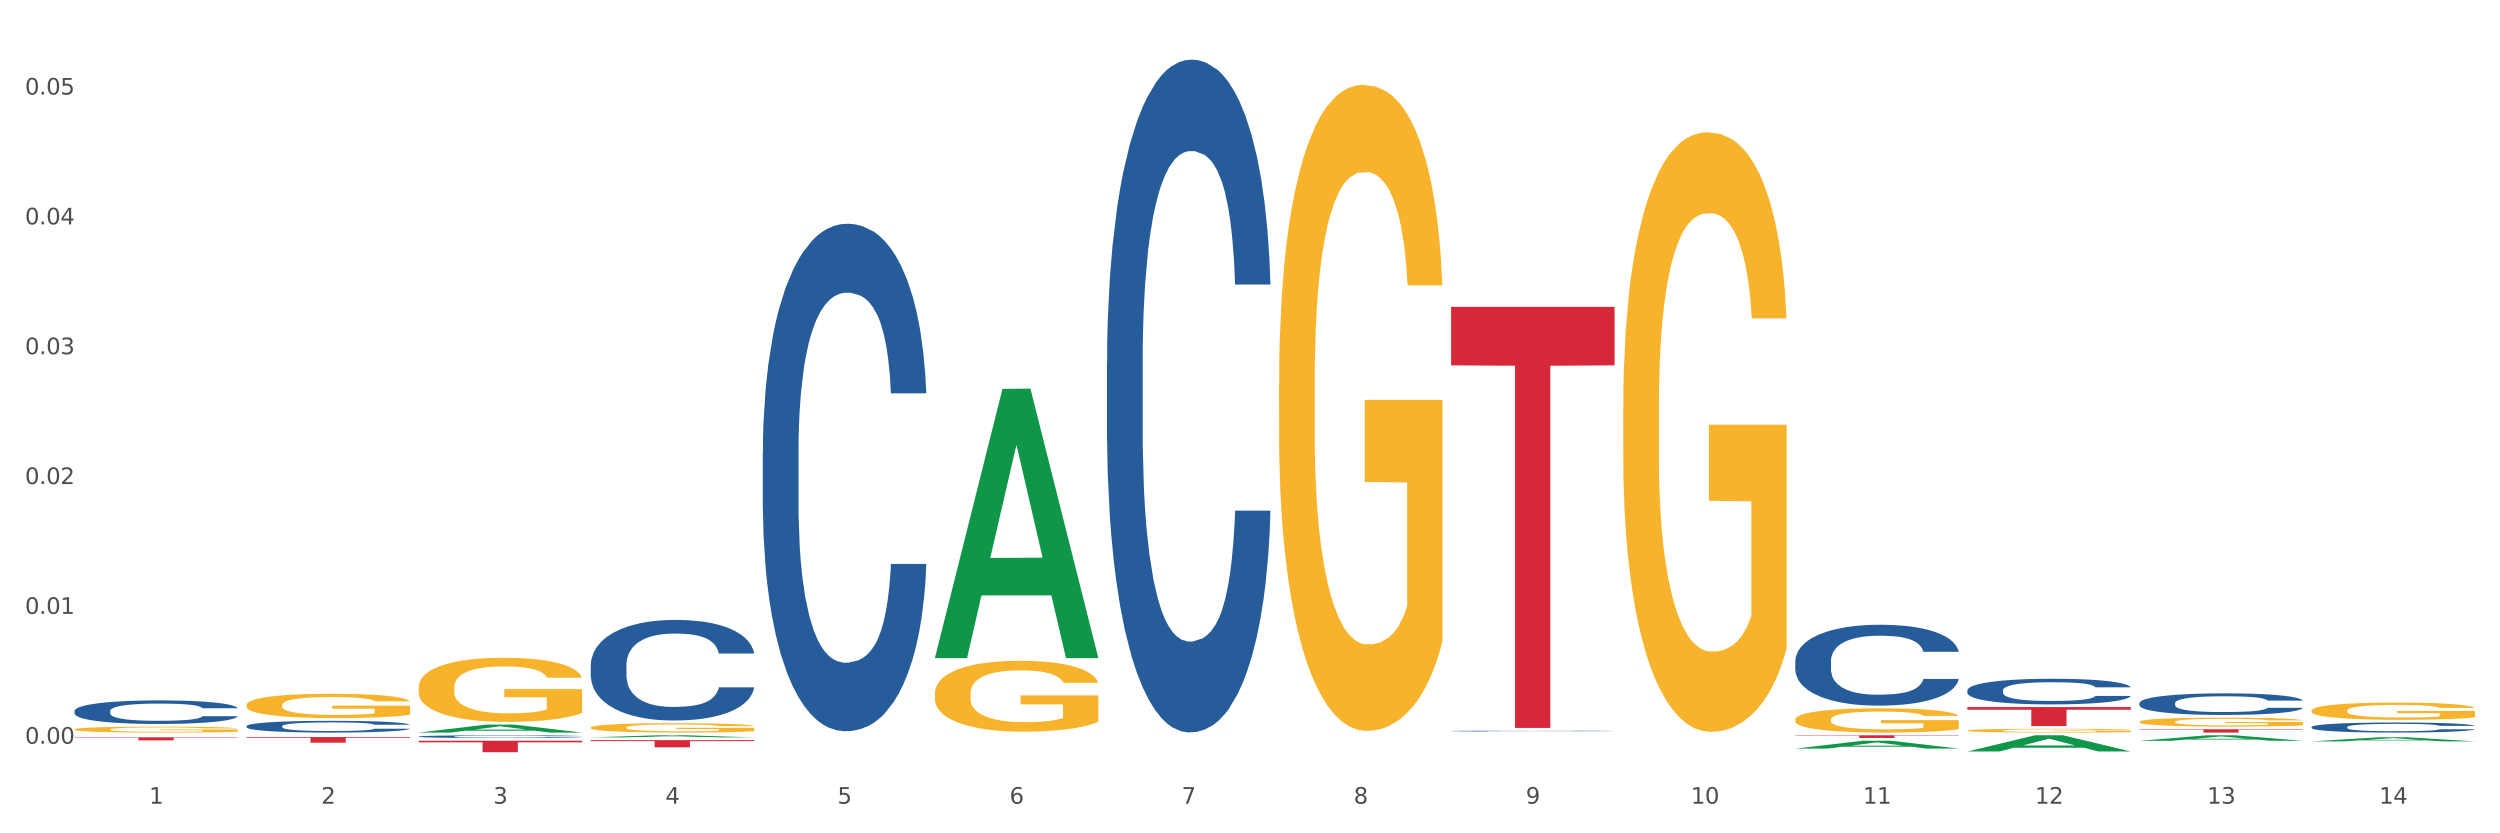 <?xml version="1.0" encoding="utf-8" standalone="no"?>
<!DOCTYPE svg PUBLIC "-//W3C//DTD SVG 1.1//EN"
  "http://www.w3.org/Graphics/SVG/1.1/DTD/svg11.dtd">
<svg xmlns:xlink="http://www.w3.org/1999/xlink" width="1080pt" height="360pt" viewBox="0 0 1080 360" xmlns="http://www.w3.org/2000/svg" version="1.1">
 <rect x="0" y="0" width="1080" height="360" fill="#333333" stroke="none"/>
 <defs>
  <style type="text/css">*{stroke-linejoin: round; stroke-linecap: butt}</style>
 </defs>
 <g id="figure_1">
  <g id="patch_1">
   <path d="M 0 360 
L 1080 360 
L 1080 0 
L 0 0 
z
" style="fill: #ffffff; stroke: #ffffff; stroke-linejoin: miter"/>
  </g>
  <g id="axes_1">
   <g id="matplotlib.axis_1">
    <g id="xtick_1">
     <g id="text_1">
      <!-- 1 -->
      <g style="fill: #4d4d4d" transform="translate(64.432 347.204) scale(0.096 -0.096)">
       <defs>
        <path id="DejaVuSans-31" d="M 794 531 
L 1825 531 
L 1825 4091 
L 703 3866 
L 703 4441 
L 1819 4666 
L 2450 4666 
L 2450 531 
L 3481 531 
L 3481 0 
L 794 0 
L 794 531 
z
" transform="scale(0.016)"/>
       </defs>
       <use xlink:href="#DejaVuSans-31"/>
      </g>
     </g>
    </g>
    <g id="xtick_2">
     <g id="text_2">
      <!-- 2 -->
      <g style="fill: #4d4d4d" transform="translate(138.771 347.204) scale(0.096 -0.096)">
       <defs>
        <path id="DejaVuSans-32" d="M 1228 531 
L 3431 531 
L 3431 0 
L 469 0 
L 469 531 
Q 828 903 1448 1529 
Q 2069 2156 2228 2338 
Q 2531 2678 2651 2914 
Q 2772 3150 2772 3378 
Q 2772 3750 2511 3984 
Q 2250 4219 1831 4219 
Q 1534 4219 1204 4116 
Q 875 4013 500 3803 
L 500 4441 
Q 881 4594 1212 4672 
Q 1544 4750 1819 4750 
Q 2544 4750 2975 4387 
Q 3406 4025 3406 3419 
Q 3406 3131 3298 2873 
Q 3191 2616 2906 2266 
Q 2828 2175 2409 1742 
Q 1991 1309 1228 531 
z
" transform="scale(0.016)"/>
       </defs>
       <use xlink:href="#DejaVuSans-32"/>
      </g>
     </g>
    </g>
    <g id="xtick_3">
     <g id="text_3">
      <!-- 3 -->
      <g style="fill: #4d4d4d" transform="translate(213.109 347.204) scale(0.096 -0.096)">
       <defs>
        <path id="DejaVuSans-33" d="M 2597 2516 
Q 3050 2419 3304 2112 
Q 3559 1806 3559 1356 
Q 3559 666 3084 287 
Q 2609 -91 1734 -91 
Q 1441 -91 1130 -33 
Q 819 25 488 141 
L 488 750 
Q 750 597 1062 519 
Q 1375 441 1716 441 
Q 2309 441 2620 675 
Q 2931 909 2931 1356 
Q 2931 1769 2642 2001 
Q 2353 2234 1838 2234 
L 1294 2234 
L 1294 2753 
L 1863 2753 
Q 2328 2753 2575 2939 
Q 2822 3125 2822 3475 
Q 2822 3834 2567 4026 
Q 2313 4219 1838 4219 
Q 1578 4219 1281 4162 
Q 984 4106 628 3988 
L 628 4550 
Q 988 4650 1302 4700 
Q 1616 4750 1894 4750 
Q 2613 4750 3031 4423 
Q 3450 4097 3450 3541 
Q 3450 3153 3228 2886 
Q 3006 2619 2597 2516 
z
" transform="scale(0.016)"/>
       </defs>
       <use xlink:href="#DejaVuSans-33"/>
      </g>
     </g>
    </g>
    <g id="xtick_4">
     <g id="text_4">
      <!-- 4 -->
      <g style="fill: #4d4d4d" transform="translate(287.448 347.204) scale(0.096 -0.096)">
       <defs>
        <path id="DejaVuSans-34" d="M 2419 4116 
L 825 1625 
L 2419 1625 
L 2419 4116 
z
M 2253 4666 
L 3047 4666 
L 3047 1625 
L 3713 1625 
L 3713 1100 
L 3047 1100 
L 3047 0 
L 2419 0 
L 2419 1100 
L 313 1100 
L 313 1709 
L 2253 4666 
z
" transform="scale(0.016)"/>
       </defs>
       <use xlink:href="#DejaVuSans-34"/>
      </g>
     </g>
    </g>
    <g id="xtick_5">
     <g id="text_5">
      <!-- 5 -->
      <g style="fill: #4d4d4d" transform="translate(361.787 347.204) scale(0.096 -0.096)">
       <defs>
        <path id="DejaVuSans-35" d="M 691 4666 
L 3169 4666 
L 3169 4134 
L 1269 4134 
L 1269 2991 
Q 1406 3038 1543 3061 
Q 1681 3084 1819 3084 
Q 2600 3084 3056 2656 
Q 3513 2228 3513 1497 
Q 3513 744 3044 326 
Q 2575 -91 1722 -91 
Q 1428 -91 1123 -41 
Q 819 9 494 109 
L 494 744 
Q 775 591 1075 516 
Q 1375 441 1709 441 
Q 2250 441 2565 725 
Q 2881 1009 2881 1497 
Q 2881 1984 2565 2268 
Q 2250 2553 1709 2553 
Q 1456 2553 1204 2497 
Q 953 2441 691 2322 
L 691 4666 
z
" transform="scale(0.016)"/>
       </defs>
       <use xlink:href="#DejaVuSans-35"/>
      </g>
     </g>
    </g>
    <g id="xtick_6">
     <g id="text_6">
      <!-- 6 -->
      <g style="fill: #4d4d4d" transform="translate(436.125 347.204) scale(0.096 -0.096)">
       <defs>
        <path id="DejaVuSans-36" d="M 2113 2584 
Q 1688 2584 1439 2293 
Q 1191 2003 1191 1497 
Q 1191 994 1439 701 
Q 1688 409 2113 409 
Q 2538 409 2786 701 
Q 3034 994 3034 1497 
Q 3034 2003 2786 2293 
Q 2538 2584 2113 2584 
z
M 3366 4563 
L 3366 3988 
Q 3128 4100 2886 4159 
Q 2644 4219 2406 4219 
Q 1781 4219 1451 3797 
Q 1122 3375 1075 2522 
Q 1259 2794 1537 2939 
Q 1816 3084 2150 3084 
Q 2853 3084 3261 2657 
Q 3669 2231 3669 1497 
Q 3669 778 3244 343 
Q 2819 -91 2113 -91 
Q 1303 -91 875 529 
Q 447 1150 447 2328 
Q 447 3434 972 4092 
Q 1497 4750 2381 4750 
Q 2619 4750 2861 4703 
Q 3103 4656 3366 4563 
z
" transform="scale(0.016)"/>
       </defs>
       <use xlink:href="#DejaVuSans-36"/>
      </g>
     </g>
    </g>
    <g id="xtick_7">
     <g id="text_7">
      <!-- 7 -->
      <g style="fill: #4d4d4d" transform="translate(510.464 347.204) scale(0.096 -0.096)">
       <defs>
        <path id="DejaVuSans-37" d="M 525 4666 
L 3525 4666 
L 3525 4397 
L 1831 0 
L 1172 0 
L 2766 4134 
L 525 4134 
L 525 4666 
z
" transform="scale(0.016)"/>
       </defs>
       <use xlink:href="#DejaVuSans-37"/>
      </g>
     </g>
    </g>
    <g id="xtick_8">
     <g id="text_8">
      <!-- 8 -->
      <g style="fill: #4d4d4d" transform="translate(584.803 347.204) scale(0.096 -0.096)">
       <defs>
        <path id="DejaVuSans-38" d="M 2034 2216 
Q 1584 2216 1326 1975 
Q 1069 1734 1069 1313 
Q 1069 891 1326 650 
Q 1584 409 2034 409 
Q 2484 409 2743 651 
Q 3003 894 3003 1313 
Q 3003 1734 2745 1975 
Q 2488 2216 2034 2216 
z
M 1403 2484 
Q 997 2584 770 2862 
Q 544 3141 544 3541 
Q 544 4100 942 4425 
Q 1341 4750 2034 4750 
Q 2731 4750 3128 4425 
Q 3525 4100 3525 3541 
Q 3525 3141 3298 2862 
Q 3072 2584 2669 2484 
Q 3125 2378 3379 2068 
Q 3634 1759 3634 1313 
Q 3634 634 3220 271 
Q 2806 -91 2034 -91 
Q 1263 -91 848 271 
Q 434 634 434 1313 
Q 434 1759 690 2068 
Q 947 2378 1403 2484 
z
M 1172 3481 
Q 1172 3119 1398 2916 
Q 1625 2713 2034 2713 
Q 2441 2713 2670 2916 
Q 2900 3119 2900 3481 
Q 2900 3844 2670 4047 
Q 2441 4250 2034 4250 
Q 1625 4250 1398 4047 
Q 1172 3844 1172 3481 
z
" transform="scale(0.016)"/>
       </defs>
       <use xlink:href="#DejaVuSans-38"/>
      </g>
     </g>
    </g>
    <g id="xtick_9">
     <g id="text_9">
      <!-- 9 -->
      <g style="fill: #4d4d4d" transform="translate(659.142 347.204) scale(0.096 -0.096)">
       <defs>
        <path id="DejaVuSans-39" d="M 703 97 
L 703 672 
Q 941 559 1184 500 
Q 1428 441 1663 441 
Q 2288 441 2617 861 
Q 2947 1281 2994 2138 
Q 2813 1869 2534 1725 
Q 2256 1581 1919 1581 
Q 1219 1581 811 2004 
Q 403 2428 403 3163 
Q 403 3881 828 4315 
Q 1253 4750 1959 4750 
Q 2769 4750 3195 4129 
Q 3622 3509 3622 2328 
Q 3622 1225 3098 567 
Q 2575 -91 1691 -91 
Q 1453 -91 1209 -44 
Q 966 3 703 97 
z
M 1959 2075 
Q 2384 2075 2632 2365 
Q 2881 2656 2881 3163 
Q 2881 3666 2632 3958 
Q 2384 4250 1959 4250 
Q 1534 4250 1286 3958 
Q 1038 3666 1038 3163 
Q 1038 2656 1286 2365 
Q 1534 2075 1959 2075 
z
" transform="scale(0.016)"/>
       </defs>
       <use xlink:href="#DejaVuSans-39"/>
      </g>
     </g>
    </g>
    <g id="xtick_10">
     <g id="text_10">
      <!-- 10 -->
      <g style="fill: #4d4d4d" transform="translate(730.426 347.204) scale(0.096 -0.096)">
       <defs>
        <path id="DejaVuSans-30" d="M 2034 4250 
Q 1547 4250 1301 3770 
Q 1056 3291 1056 2328 
Q 1056 1369 1301 889 
Q 1547 409 2034 409 
Q 2525 409 2770 889 
Q 3016 1369 3016 2328 
Q 3016 3291 2770 3770 
Q 2525 4250 2034 4250 
z
M 2034 4750 
Q 2819 4750 3233 4129 
Q 3647 3509 3647 2328 
Q 3647 1150 3233 529 
Q 2819 -91 2034 -91 
Q 1250 -91 836 529 
Q 422 1150 422 2328 
Q 422 3509 836 4129 
Q 1250 4750 2034 4750 
z
" transform="scale(0.016)"/>
       </defs>
       <use xlink:href="#DejaVuSans-31"/>
       <use xlink:href="#DejaVuSans-30" transform="translate(63.623 0)"/>
      </g>
     </g>
    </g>
    <g id="xtick_11">
     <g id="text_11">
      <!-- 11 -->
      <g style="fill: #4d4d4d" transform="translate(804.765 347.204) scale(0.096 -0.096)">
       <use xlink:href="#DejaVuSans-31"/>
       <use xlink:href="#DejaVuSans-31" transform="translate(63.623 0)"/>
      </g>
     </g>
    </g>
    <g id="xtick_12">
     <g id="text_12">
      <!-- 12 -->
      <g style="fill: #4d4d4d" transform="translate(879.104 347.204) scale(0.096 -0.096)">
       <use xlink:href="#DejaVuSans-31"/>
       <use xlink:href="#DejaVuSans-32" transform="translate(63.623 0)"/>
      </g>
     </g>
    </g>
    <g id="xtick_13">
     <g id="text_13">
      <!-- 13 -->
      <g style="fill: #4d4d4d" transform="translate(953.442 347.204) scale(0.096 -0.096)">
       <use xlink:href="#DejaVuSans-31"/>
       <use xlink:href="#DejaVuSans-33" transform="translate(63.623 0)"/>
      </g>
     </g>
    </g>
    <g id="xtick_14">
     <g id="text_14">
      <!-- 14 -->
      <g style="fill: #4d4d4d" transform="translate(1027.781 347.204) scale(0.096 -0.096)">
       <use xlink:href="#DejaVuSans-31"/>
       <use xlink:href="#DejaVuSans-34" transform="translate(63.623 0)"/>
      </g>
     </g>
    </g>
    <g id="xtick_15"/>
    <g id="xtick_16"/>
    <g id="xtick_17"/>
    <g id="xtick_18"/>
    <g id="xtick_19"/>
    <g id="xtick_20"/>
    <g id="xtick_21"/>
    <g id="xtick_22"/>
    <g id="xtick_23"/>
    <g id="xtick_24"/>
    <g id="xtick_25"/>
    <g id="xtick_26"/>
    <g id="xtick_27"/>
   </g>
   <g id="matplotlib.axis_2">
    <g id="ytick_1">
     <g id="text_15">
      <!-- 0.00 -->
      <g style="fill: #4d4d4d" transform="translate(10.8 321.288) scale(0.096 -0.096)">
       <defs>
        <path id="DejaVuSans-2e" d="M 684 794 
L 1344 794 
L 1344 0 
L 684 0 
L 684 794 
z
" transform="scale(0.016)"/>
       </defs>
       <use xlink:href="#DejaVuSans-30"/>
       <use xlink:href="#DejaVuSans-2e" transform="translate(63.623 0)"/>
       <use xlink:href="#DejaVuSans-30" transform="translate(95.41 0)"/>
       <use xlink:href="#DejaVuSans-30" transform="translate(159.033 0)"/>
      </g>
     </g>
    </g>
    <g id="ytick_2">
     <g id="text_16">
      <!-- 0.01 -->
      <g style="fill: #4d4d4d" transform="translate(10.8 265.2) scale(0.096 -0.096)">
       <use xlink:href="#DejaVuSans-30"/>
       <use xlink:href="#DejaVuSans-2e" transform="translate(63.623 0)"/>
       <use xlink:href="#DejaVuSans-30" transform="translate(95.41 0)"/>
       <use xlink:href="#DejaVuSans-31" transform="translate(159.033 0)"/>
      </g>
     </g>
    </g>
    <g id="ytick_3">
     <g id="text_17">
      <!-- 0.02 -->
      <g style="fill: #4d4d4d" transform="translate(10.8 209.112) scale(0.096 -0.096)">
       <use xlink:href="#DejaVuSans-30"/>
       <use xlink:href="#DejaVuSans-2e" transform="translate(63.623 0)"/>
       <use xlink:href="#DejaVuSans-30" transform="translate(95.41 0)"/>
       <use xlink:href="#DejaVuSans-32" transform="translate(159.033 0)"/>
      </g>
     </g>
    </g>
    <g id="ytick_4">
     <g id="text_18">
      <!-- 0.03 -->
      <g style="fill: #4d4d4d" transform="translate(10.8 153.024) scale(0.096 -0.096)">
       <use xlink:href="#DejaVuSans-30"/>
       <use xlink:href="#DejaVuSans-2e" transform="translate(63.623 0)"/>
       <use xlink:href="#DejaVuSans-30" transform="translate(95.41 0)"/>
       <use xlink:href="#DejaVuSans-33" transform="translate(159.033 0)"/>
      </g>
     </g>
    </g>
    <g id="ytick_5">
     <g id="text_19">
      <!-- 0.04 -->
      <g style="fill: #4d4d4d" transform="translate(10.8 96.936) scale(0.096 -0.096)">
       <use xlink:href="#DejaVuSans-30"/>
       <use xlink:href="#DejaVuSans-2e" transform="translate(63.623 0)"/>
       <use xlink:href="#DejaVuSans-30" transform="translate(95.41 0)"/>
       <use xlink:href="#DejaVuSans-34" transform="translate(159.033 0)"/>
      </g>
     </g>
    </g>
    <g id="ytick_6">
     <g id="text_20">
      <!-- 0.05 -->
      <g style="fill: #4d4d4d" transform="translate(10.8 40.849) scale(0.096 -0.096)">
       <use xlink:href="#DejaVuSans-30"/>
       <use xlink:href="#DejaVuSans-2e" transform="translate(63.623 0)"/>
       <use xlink:href="#DejaVuSans-30" transform="translate(95.41 0)"/>
       <use xlink:href="#DejaVuSans-35" transform="translate(159.033 0)"/>
      </g>
     </g>
    </g>
    <g id="ytick_7"/>
    <g id="ytick_8"/>
    <g id="ytick_9"/>
    <g id="ytick_10"/>
    <g id="ytick_11"/>
   </g>
   <g id="PolyCollection_1">
    <path d="M 180.852 316.467 
L 180.925 316.464 
L 210.048 313.031 
L 222.133 313.028 
L 251.474 316.473 
L 237.495 316.473 
L 231.161 315.671 
L 201.092 315.671 
L 200.874 315.684 
L 194.758 316.473 
L 180.852 316.473 
L 180.852 316.467 
L 204.878 315.192 
L 227.375 315.189 
L 216.236 313.762 
L 216.09 313.756 
L 215.945 313.766 
L 204.806 315.189 
L 204.878 315.192 
L 180.852 316.467 
z
" clip-path="url(#p9421093de9)" style="fill: #109648"/>
    <path d="M 255.191 318.56 
L 255.264 318.559 
L 284.386 317.642 
L 296.472 317.641 
L 325.813 318.562 
L 311.834 318.562 
L 305.5 318.347 
L 275.431 318.347 
L 275.213 318.351 
L 269.097 318.562 
L 255.191 318.562 
L 255.191 318.56 
L 279.217 318.219 
L 301.714 318.219 
L 290.575 317.837 
L 290.429 317.835 
L 290.284 317.838 
L 279.144 318.219 
L 279.217 318.219 
L 255.191 318.56 
z
" clip-path="url(#p9421093de9)" style="fill: #109648"/>
    <path d="M 403.869 284.102 
L 403.941 283.993 
L 433.064 167.987 
L 445.15 167.878 
L 474.49 284.321 
L 460.512 284.321 
L 454.177 257.205 
L 424.109 257.205 
L 423.89 257.643 
L 417.774 284.321 
L 403.869 284.321 
L 403.869 284.102 
L 427.895 241.024 
L 450.392 240.914 
L 439.252 192.697 
L 439.107 192.478 
L 438.961 192.806 
L 427.822 240.914 
L 427.895 241.024 
L 403.869 284.102 
z
" clip-path="url(#p9421093de9)" style="fill: #109648"/>
    <path d="M 775.562 323.388 
L 775.635 323.385 
L 804.757 319.991 
L 816.843 319.988 
L 846.184 323.395 
L 832.205 323.395 
L 825.871 322.602 
L 795.802 322.602 
L 795.584 322.614 
L 789.468 323.395 
L 775.562 323.395 
L 775.562 323.388 
L 799.588 322.128 
L 822.085 322.125 
L 810.946 320.714 
L 810.8 320.708 
L 810.655 320.718 
L 799.515 322.125 
L 799.588 322.128 
L 775.562 323.388 
z
" clip-path="url(#p9421093de9)" style="fill: #109648"/>
    <path d="M 849.901 324.634 
L 849.974 324.627 
L 879.096 317.647 
L 891.182 317.641 
L 920.523 324.647 
L 906.544 324.647 
L 900.21 323.016 
L 870.141 323.016 
L 869.922 323.042 
L 863.807 324.647 
L 849.901 324.647 
L 849.901 324.634 
L 873.927 322.042 
L 896.424 322.035 
L 885.284 319.134 
L 885.139 319.121 
L 884.993 319.141 
L 873.854 322.035 
L 873.927 322.042 
L 849.901 324.634 
z
" clip-path="url(#p9421093de9)" style="fill: #109648"/>
    <path d="M 924.24 320.023 
L 924.312 320.02 
L 953.435 317.643 
L 965.52 317.641 
L 994.861 320.027 
L 980.883 320.027 
L 974.548 319.471 
L 944.48 319.471 
L 944.261 319.48 
L 938.145 320.027 
L 924.24 320.027 
L 924.24 320.023 
L 948.265 319.14 
L 970.763 319.138 
L 959.623 318.149 
L 959.478 318.145 
L 959.332 318.152 
L 948.193 319.138 
L 948.265 319.14 
L 924.24 320.023 
z
" clip-path="url(#p9421093de9)" style="fill: #109648"/>
    <path d="M 998.578 320.277 
L 998.651 320.276 
L 1027.773 318.493 
L 1039.859 318.491 
L 1069.2 320.281 
L 1055.221 320.281 
L 1048.887 319.864 
L 1018.818 319.864 
L 1018.6 319.871 
L 1012.484 320.281 
L 998.578 320.281 
L 998.578 320.277 
L 1022.604 319.615 
L 1045.101 319.614 
L 1033.962 318.873 
L 1033.816 318.869 
L 1033.671 318.874 
L 1022.531 319.614 
L 1022.604 319.615 
L 998.578 320.277 
z
" clip-path="url(#p9421093de9)" style="fill: #109648"/>
    <path d="M 32.175 307.147 
L 32.258 307.137 
L 32.258 306.877 
L 32.509 306.524 
L 33.427 305.874 
L 34.596 305.382 
L 36.599 304.806 
L 37.684 304.564 
L 39.104 304.295 
L 42.025 303.859 
L 45.364 303.487 
L 47.702 303.283 
L 49.455 303.153 
L 53.378 302.92 
L 55.632 302.818 
L 57.969 302.735 
L 59.973 302.679 
L 63.312 302.614 
L 65.983 302.586 
L 69.072 302.577 
L 71.66 302.586 
L 75.082 302.623 
L 80.091 302.735 
L 82.011 302.8 
L 84.599 302.911 
L 87.27 303.06 
L 89.44 303.208 
L 91.945 303.422 
L 94.533 303.701 
L 97.037 304.054 
L 98.79 304.379 
L 100.209 304.722 
L 101.461 305.14 
L 102.379 305.596 
L 102.797 305.976 
L 87.52 305.976 
L 87.103 305.633 
L 86.268 305.261 
L 85.434 305.01 
L 84.515 304.806 
L 83.096 304.574 
L 81.844 304.425 
L 79.757 304.249 
L 77.837 304.137 
L 76.251 304.072 
L 74.331 304.016 
L 70.241 303.961 
L 67.319 303.961 
L 65.482 303.979 
L 63.229 304.026 
L 61.309 304.091 
L 59.055 304.202 
L 57.302 304.323 
L 55.549 304.481 
L 54.547 304.592 
L 53.044 304.797 
L 52.043 304.964 
L 50.707 305.252 
L 49.956 305.456 
L 48.62 305.986 
L 48.036 306.376 
L 47.785 306.645 
L 47.618 306.942 
L 47.618 308.391 
L 48.119 309.042 
L 48.537 309.32 
L 49.204 309.636 
L 50.457 310.045 
L 52.293 310.444 
L 54.213 310.732 
L 55.799 310.909 
L 57.302 311.039 
L 58.804 311.141 
L 60.641 311.234 
L 62.143 311.29 
L 64.397 311.345 
L 67.069 311.373 
L 69.155 311.373 
L 73.413 311.327 
L 75.333 311.28 
L 77.169 311.215 
L 79.173 311.113 
L 80.759 311.002 
L 81.677 310.918 
L 83.18 310.742 
L 84.348 310.556 
L 85.35 310.342 
L 86.018 310.156 
L 86.769 309.878 
L 87.353 309.562 
L 87.52 309.395 
L 102.797 309.395 
L 102.463 309.729 
L 101.879 310.054 
L 100.71 310.491 
L 99.792 310.742 
L 98.372 311.048 
L 96.87 311.308 
L 94.783 311.596 
L 92.863 311.81 
L 90.86 311.995 
L 88.689 312.163 
L 84.766 312.395 
L 83.347 312.46 
L 80.341 312.571 
L 78.004 312.636 
L 74.581 312.701 
L 71.075 312.739 
L 67.402 312.748 
L 64.147 312.729 
L 60.557 312.674 
L 58.303 312.618 
L 55.799 312.534 
L 52.877 312.404 
L 50.123 312.246 
L 47.535 312.061 
L 45.114 311.847 
L 42.86 311.605 
L 39.938 311.206 
L 37.768 310.816 
L 36.182 310.454 
L 35.097 310.147 
L 34.011 309.757 
L 33.427 309.488 
L 32.509 308.837 
L 32.175 308.234 
L 32.175 307.147 
z
" clip-path="url(#p9421093de9)" style="fill: #255c99"/>
    <path d="M 998.578 314.075 
L 998.662 314.071 
L 998.662 313.96 
L 998.912 313.809 
L 999.83 313.53 
L 1000.999 313.319 
L 1003.003 313.073 
L 1004.088 312.969 
L 1005.507 312.854 
L 1008.429 312.667 
L 1011.768 312.508 
L 1014.105 312.42 
L 1015.858 312.365 
L 1019.781 312.265 
L 1022.035 312.222 
L 1024.373 312.186 
L 1026.376 312.162 
L 1029.715 312.134 
L 1032.387 312.122 
L 1035.475 312.118 
L 1038.063 312.122 
L 1041.486 312.138 
L 1046.494 312.186 
L 1048.414 312.214 
L 1051.002 312.261 
L 1053.673 312.325 
L 1055.844 312.389 
L 1058.348 312.48 
L 1060.936 312.599 
L 1063.44 312.751 
L 1065.193 312.89 
L 1066.612 313.037 
L 1067.864 313.216 
L 1068.783 313.411 
L 1069.2 313.574 
L 1053.924 313.574 
L 1053.506 313.427 
L 1052.671 313.268 
L 1051.837 313.16 
L 1050.918 313.073 
L 1049.499 312.973 
L 1048.247 312.91 
L 1046.16 312.834 
L 1044.24 312.786 
L 1042.654 312.759 
L 1040.734 312.735 
L 1036.644 312.711 
L 1033.722 312.711 
L 1031.886 312.719 
L 1029.632 312.739 
L 1027.712 312.767 
L 1025.458 312.814 
L 1023.705 312.866 
L 1021.952 312.934 
L 1020.95 312.981 
L 1019.448 313.069 
L 1018.446 313.14 
L 1017.11 313.264 
L 1016.359 313.351 
L 1015.023 313.578 
L 1014.439 313.745 
L 1014.188 313.86 
L 1014.022 313.988 
L 1014.022 314.608 
L 1014.522 314.886 
L 1014.94 315.006 
L 1015.608 315.141 
L 1016.86 315.316 
L 1018.696 315.487 
L 1020.616 315.61 
L 1022.202 315.686 
L 1023.705 315.742 
L 1025.207 315.785 
L 1027.044 315.825 
L 1028.547 315.849 
L 1030.8 315.873 
L 1033.472 315.885 
L 1035.559 315.885 
L 1039.816 315.865 
L 1041.736 315.845 
L 1043.572 315.817 
L 1045.576 315.773 
L 1047.162 315.726 
L 1048.08 315.69 
L 1049.583 315.614 
L 1050.752 315.535 
L 1051.753 315.443 
L 1052.421 315.364 
L 1053.172 315.244 
L 1053.757 315.109 
L 1053.924 315.038 
L 1069.2 315.038 
L 1068.866 315.181 
L 1068.282 315.32 
L 1067.113 315.507 
L 1066.195 315.614 
L 1064.776 315.746 
L 1063.273 315.857 
L 1061.186 315.98 
L 1059.266 316.072 
L 1057.263 316.151 
L 1055.092 316.223 
L 1051.169 316.322 
L 1049.75 316.35 
L 1046.745 316.398 
L 1044.407 316.426 
L 1040.985 316.453 
L 1037.479 316.469 
L 1033.806 316.473 
L 1030.55 316.465 
L 1026.96 316.442 
L 1024.707 316.418 
L 1022.202 316.382 
L 1019.281 316.326 
L 1016.526 316.259 
L 1013.938 316.179 
L 1011.517 316.088 
L 1009.263 315.984 
L 1006.342 315.813 
L 1004.171 315.646 
L 1002.585 315.491 
L 1001.5 315.36 
L 1000.415 315.193 
L 999.83 315.077 
L 998.912 314.799 
L 998.578 314.54 
L 998.578 314.075 
z
" clip-path="url(#p9421093de9)" style="fill: #255c99"/>
    <path d="M 924.24 303.722 
L 924.323 303.714 
L 924.323 303.475 
L 924.573 303.152 
L 925.492 302.556 
L 926.66 302.104 
L 928.664 301.576 
L 929.749 301.355 
L 931.168 301.108 
L 934.09 300.708 
L 937.429 300.367 
L 939.766 300.18 
L 941.519 300.06 
L 945.443 299.848 
L 947.697 299.754 
L 950.034 299.677 
L 952.037 299.626 
L 955.377 299.567 
L 958.048 299.541 
L 961.136 299.532 
L 963.724 299.541 
L 967.147 299.575 
L 972.155 299.677 
L 974.075 299.737 
L 976.663 299.839 
L 979.335 299.975 
L 981.505 300.112 
L 984.009 300.307 
L 986.597 300.563 
L 989.101 300.887 
L 990.854 301.185 
L 992.273 301.5 
L 993.526 301.883 
L 994.444 302.3 
L 994.861 302.649 
L 979.585 302.649 
L 979.168 302.334 
L 978.333 301.994 
L 977.498 301.764 
L 976.58 301.576 
L 975.161 301.363 
L 973.908 301.227 
L 971.822 301.065 
L 969.902 300.963 
L 968.316 300.904 
L 966.396 300.852 
L 962.305 300.801 
L 959.383 300.801 
L 957.547 300.818 
L 955.293 300.861 
L 953.373 300.921 
L 951.119 301.023 
L 949.366 301.133 
L 947.613 301.278 
L 946.611 301.38 
L 945.109 301.568 
L 944.107 301.721 
L 942.771 301.985 
L 942.02 302.172 
L 940.685 302.658 
L 940.1 303.016 
L 939.85 303.262 
L 939.683 303.535 
L 939.683 304.863 
L 940.184 305.46 
L 940.601 305.715 
L 941.269 306.005 
L 942.521 306.379 
L 944.358 306.746 
L 946.278 307.01 
L 947.864 307.171 
L 949.366 307.291 
L 950.869 307.384 
L 952.705 307.469 
L 954.208 307.52 
L 956.462 307.572 
L 959.133 307.597 
L 961.22 307.597 
L 965.477 307.555 
L 967.397 307.512 
L 969.234 307.452 
L 971.237 307.359 
L 972.823 307.256 
L 973.742 307.18 
L 975.244 307.018 
L 976.413 306.848 
L 977.415 306.652 
L 978.082 306.482 
L 978.834 306.226 
L 979.418 305.937 
L 979.585 305.783 
L 994.861 305.783 
L 994.527 306.09 
L 993.943 306.388 
L 992.774 306.788 
L 991.856 307.018 
L 990.437 307.299 
L 988.934 307.538 
L 986.847 307.802 
L 984.927 307.997 
L 982.924 308.168 
L 980.754 308.321 
L 976.83 308.534 
L 975.411 308.593 
L 972.406 308.696 
L 970.069 308.755 
L 966.646 308.815 
L 963.14 308.849 
L 959.467 308.857 
L 956.211 308.84 
L 952.622 308.789 
L 950.368 308.738 
L 947.864 308.662 
L 944.942 308.542 
L 942.187 308.398 
L 939.599 308.227 
L 937.178 308.031 
L 934.925 307.81 
L 932.003 307.444 
L 929.832 307.086 
L 928.246 306.754 
L 927.161 306.473 
L 926.076 306.115 
L 925.492 305.868 
L 924.573 305.272 
L 924.24 304.719 
L 924.24 303.722 
z
" clip-path="url(#p9421093de9)" style="fill: #255c99"/>
    <path d="M 849.901 298.201 
L 849.984 298.191 
L 849.984 297.907 
L 850.235 297.523 
L 851.153 296.815 
L 852.322 296.279 
L 854.325 295.652 
L 855.41 295.389 
L 856.829 295.096 
L 859.751 294.62 
L 863.09 294.216 
L 865.428 293.993 
L 867.181 293.852 
L 871.104 293.599 
L 873.358 293.488 
L 875.695 293.397 
L 877.699 293.336 
L 881.038 293.265 
L 883.709 293.235 
L 886.798 293.225 
L 889.386 293.235 
L 892.808 293.275 
L 897.817 293.397 
L 899.737 293.467 
L 902.325 293.589 
L 904.996 293.751 
L 907.166 293.912 
L 909.671 294.145 
L 912.258 294.448 
L 914.763 294.833 
L 916.516 295.187 
L 917.935 295.561 
L 919.187 296.016 
L 920.105 296.512 
L 920.523 296.926 
L 905.246 296.926 
L 904.829 296.552 
L 903.994 296.148 
L 903.159 295.875 
L 902.241 295.652 
L 900.822 295.399 
L 899.57 295.237 
L 897.483 295.045 
L 895.563 294.924 
L 893.977 294.853 
L 892.057 294.792 
L 887.966 294.732 
L 885.045 294.732 
L 883.208 294.752 
L 880.954 294.802 
L 879.034 294.873 
L 876.78 294.995 
L 875.027 295.126 
L 873.274 295.298 
L 872.273 295.419 
L 870.77 295.642 
L 869.768 295.824 
L 868.433 296.137 
L 867.681 296.36 
L 866.346 296.937 
L 865.761 297.361 
L 865.511 297.655 
L 865.344 297.978 
L 865.344 299.556 
L 865.845 300.264 
L 866.262 300.568 
L 866.93 300.911 
L 868.182 301.356 
L 870.019 301.791 
L 871.939 302.105 
L 873.525 302.297 
L 875.027 302.439 
L 876.53 302.55 
L 878.367 302.651 
L 879.869 302.712 
L 882.123 302.772 
L 884.794 302.803 
L 886.881 302.803 
L 891.139 302.752 
L 893.059 302.702 
L 894.895 302.631 
L 896.899 302.52 
L 898.485 302.398 
L 899.403 302.307 
L 900.905 302.115 
L 902.074 301.913 
L 903.076 301.68 
L 903.744 301.478 
L 904.495 301.174 
L 905.079 300.831 
L 905.246 300.648 
L 920.523 300.648 
L 920.189 301.013 
L 919.604 301.367 
L 918.436 301.842 
L 917.517 302.115 
L 916.098 302.449 
L 914.596 302.732 
L 912.509 303.046 
L 910.589 303.278 
L 908.585 303.48 
L 906.415 303.663 
L 902.491 303.915 
L 901.072 303.986 
L 898.067 304.108 
L 895.73 304.178 
L 892.307 304.249 
L 888.801 304.29 
L 885.128 304.3 
L 881.873 304.279 
L 878.283 304.219 
L 876.029 304.158 
L 873.525 304.067 
L 870.603 303.925 
L 867.848 303.754 
L 865.261 303.551 
L 862.84 303.319 
L 860.586 303.056 
L 857.664 302.621 
L 855.494 302.196 
L 853.908 301.801 
L 852.823 301.468 
L 851.737 301.043 
L 851.153 300.75 
L 850.235 300.042 
L 849.901 299.384 
L 849.901 298.201 
z
" clip-path="url(#p9421093de9)" style="fill: #255c99"/>
    <path d="M 180.852 318.172 
L 180.936 318.171 
L 180.936 318.14 
L 181.186 318.099 
L 182.105 318.024 
L 183.273 317.967 
L 185.277 317.9 
L 186.362 317.872 
L 187.781 317.841 
L 190.703 317.79 
L 194.042 317.747 
L 196.379 317.723 
L 198.132 317.708 
L 202.056 317.681 
L 204.31 317.669 
L 206.647 317.659 
L 208.65 317.653 
L 211.989 317.645 
L 214.661 317.642 
L 217.749 317.641 
L 220.337 317.642 
L 223.76 317.646 
L 228.768 317.659 
L 230.688 317.667 
L 233.276 317.68 
L 235.947 317.697 
L 238.118 317.714 
L 240.622 317.739 
L 243.21 317.771 
L 245.714 317.812 
L 247.467 317.85 
L 248.886 317.89 
L 250.139 317.939 
L 251.057 317.992 
L 251.474 318.036 
L 236.198 318.036 
L 235.78 317.996 
L 234.946 317.953 
L 234.111 317.924 
L 233.193 317.9 
L 231.774 317.873 
L 230.521 317.856 
L 228.434 317.835 
L 226.514 317.822 
L 224.928 317.815 
L 223.008 317.808 
L 218.918 317.802 
L 215.996 317.802 
L 214.16 317.804 
L 211.906 317.809 
L 209.986 317.817 
L 207.732 317.83 
L 205.979 317.844 
L 204.226 317.862 
L 203.224 317.875 
L 201.722 317.899 
L 200.72 317.918 
L 199.384 317.952 
L 198.633 317.975 
L 197.297 318.037 
L 196.713 318.082 
L 196.463 318.113 
L 196.296 318.148 
L 196.296 318.316 
L 196.797 318.392 
L 197.214 318.424 
L 197.882 318.461 
L 199.134 318.508 
L 200.97 318.555 
L 202.89 318.588 
L 204.476 318.609 
L 205.979 318.624 
L 207.482 318.636 
L 209.318 318.646 
L 210.821 318.653 
L 213.075 318.659 
L 215.746 318.663 
L 217.833 318.663 
L 222.09 318.657 
L 224.01 318.652 
L 225.847 318.644 
L 227.85 318.632 
L 229.436 318.619 
L 230.354 318.61 
L 231.857 318.589 
L 233.026 318.568 
L 234.027 318.543 
L 234.695 318.521 
L 235.447 318.489 
L 236.031 318.452 
L 236.198 318.433 
L 251.474 318.433 
L 251.14 318.472 
L 250.556 318.509 
L 249.387 318.56 
L 248.469 318.589 
L 247.05 318.625 
L 245.547 318.655 
L 243.46 318.689 
L 241.54 318.713 
L 239.537 318.735 
L 237.367 318.754 
L 233.443 318.781 
L 232.024 318.789 
L 229.019 318.802 
L 226.681 318.809 
L 223.259 318.817 
L 219.753 318.821 
L 216.08 318.822 
L 212.824 318.82 
L 209.235 318.814 
L 206.981 318.807 
L 204.476 318.798 
L 201.555 318.782 
L 198.8 318.764 
L 196.212 318.742 
L 193.791 318.718 
L 191.538 318.69 
L 188.616 318.643 
L 186.445 318.598 
L 184.859 318.556 
L 183.774 318.52 
L 182.689 318.475 
L 182.105 318.444 
L 181.186 318.368 
L 180.852 318.298 
L 180.852 318.172 
z
" clip-path="url(#p9421093de9)" style="fill: #255c99"/>
    <path d="M 329.53 195.162 
L 329.613 194.962 
L 329.613 189.355 
L 329.864 181.747 
L 330.782 167.731 
L 331.951 157.118 
L 333.954 144.704 
L 335.039 139.498 
L 336.458 133.691 
L 339.38 124.281 
L 342.719 116.271 
L 345.057 111.866 
L 346.81 109.063 
L 350.733 104.057 
L 352.987 101.855 
L 355.324 100.053 
L 357.328 98.851 
L 360.667 97.45 
L 363.338 96.849 
L 366.427 96.649 
L 369.015 96.849 
L 372.437 97.65 
L 377.446 100.053 
L 379.366 101.454 
L 381.954 103.857 
L 384.625 107.061 
L 386.795 110.264 
L 389.3 114.87 
L 391.887 120.877 
L 394.392 128.485 
L 396.145 135.493 
L 397.564 142.902 
L 398.816 151.912 
L 399.734 161.724 
L 400.152 169.933 
L 384.875 169.933 
L 384.458 162.525 
L 383.623 154.515 
L 382.788 149.109 
L 381.87 144.704 
L 380.451 139.698 
L 379.199 136.495 
L 377.112 132.69 
L 375.192 130.287 
L 373.606 128.886 
L 371.686 127.684 
L 367.595 126.483 
L 364.674 126.483 
L 362.837 126.884 
L 360.583 127.885 
L 358.663 129.286 
L 356.41 131.689 
L 354.656 134.292 
L 352.903 137.696 
L 351.902 140.099 
L 350.399 144.504 
L 349.397 148.108 
L 348.062 154.315 
L 347.31 158.72 
L 345.975 170.133 
L 345.391 178.543 
L 345.14 184.35 
L 344.973 190.757 
L 344.973 221.993 
L 345.474 236.009 
L 345.891 242.016 
L 346.559 248.824 
L 347.811 257.634 
L 349.648 266.244 
L 351.568 272.451 
L 353.154 276.255 
L 354.656 279.059 
L 356.159 281.261 
L 357.996 283.263 
L 359.498 284.465 
L 361.752 285.666 
L 364.423 286.267 
L 366.51 286.267 
L 370.768 285.266 
L 372.688 284.265 
L 374.524 282.863 
L 376.528 280.66 
L 378.114 278.258 
L 379.032 276.456 
L 380.534 272.651 
L 381.703 268.647 
L 382.705 264.041 
L 383.373 260.037 
L 384.124 254.03 
L 384.708 247.222 
L 384.875 243.618 
L 400.152 243.618 
L 399.818 250.826 
L 399.233 257.834 
L 398.065 267.245 
L 397.146 272.651 
L 395.727 279.259 
L 394.225 284.865 
L 392.138 291.072 
L 390.218 295.678 
L 388.214 299.682 
L 386.044 303.286 
L 382.121 308.292 
L 380.701 309.694 
L 377.696 312.097 
L 375.359 313.498 
L 371.936 314.9 
L 368.43 315.701 
L 364.757 315.901 
L 361.502 315.5 
L 357.912 314.299 
L 355.658 313.098 
L 353.154 311.296 
L 350.232 308.492 
L 347.477 305.088 
L 344.89 301.084 
L 342.469 296.479 
L 340.215 291.273 
L 337.293 282.663 
L 335.123 274.253 
L 333.537 266.444 
L 332.452 259.836 
L 331.366 251.427 
L 330.782 245.62 
L 329.864 231.604 
L 329.53 218.589 
L 329.53 195.162 
z
" clip-path="url(#p9421093de9)" style="fill: #255c99"/>
    <path d="M 478.207 156.361 
L 478.291 156.095 
L 478.291 148.663 
L 478.541 138.576 
L 479.459 119.994 
L 480.628 105.925 
L 482.632 89.467 
L 483.717 82.566 
L 485.136 74.868 
L 488.058 62.392 
L 491.397 51.774 
L 493.734 45.934 
L 495.487 42.217 
L 499.41 35.581 
L 501.664 32.661 
L 504.002 30.272 
L 506.005 28.679 
L 509.344 26.821 
L 512.016 26.025 
L 515.104 25.759 
L 517.692 26.025 
L 521.115 27.087 
L 526.123 30.272 
L 528.043 32.13 
L 530.631 35.316 
L 533.302 39.563 
L 535.473 43.81 
L 537.977 49.915 
L 540.565 57.879 
L 543.069 67.966 
L 544.822 77.257 
L 546.241 87.078 
L 547.493 99.024 
L 548.412 112.031 
L 548.829 122.914 
L 533.553 122.914 
L 533.135 113.093 
L 532.301 102.475 
L 531.466 95.307 
L 530.548 89.467 
L 529.128 82.831 
L 527.876 78.584 
L 525.789 73.54 
L 523.869 70.355 
L 522.283 68.497 
L 520.363 66.904 
L 516.273 65.312 
L 513.351 65.312 
L 511.515 65.842 
L 509.261 67.17 
L 507.341 69.028 
L 505.087 72.213 
L 503.334 75.664 
L 501.581 80.177 
L 500.579 83.362 
L 499.077 89.202 
L 498.075 93.98 
L 496.739 102.209 
L 495.988 108.049 
L 494.652 123.18 
L 494.068 134.329 
L 493.818 142.027 
L 493.651 150.521 
L 493.651 191.931 
L 494.151 210.513 
L 494.569 218.476 
L 495.237 227.501 
L 496.489 239.181 
L 498.325 250.596 
L 500.245 258.825 
L 501.831 263.868 
L 503.334 267.584 
L 504.837 270.504 
L 506.673 273.159 
L 508.176 274.751 
L 510.429 276.344 
L 513.101 277.141 
L 515.188 277.141 
L 519.445 275.813 
L 521.365 274.486 
L 523.202 272.628 
L 525.205 269.708 
L 526.791 266.523 
L 527.709 264.134 
L 529.212 259.09 
L 530.381 253.781 
L 531.382 247.676 
L 532.05 242.367 
L 532.801 234.403 
L 533.386 225.378 
L 533.553 220.6 
L 548.829 220.6 
L 548.495 230.156 
L 547.911 239.447 
L 546.742 251.923 
L 545.824 259.09 
L 544.405 267.85 
L 542.902 275.282 
L 540.815 283.511 
L 538.895 289.617 
L 536.892 294.926 
L 534.721 299.704 
L 530.798 306.34 
L 529.379 308.198 
L 526.374 311.384 
L 524.036 313.242 
L 520.614 315.1 
L 517.108 316.162 
L 513.435 316.427 
L 510.179 315.896 
L 506.59 314.304 
L 504.336 312.711 
L 501.831 310.322 
L 498.91 306.605 
L 496.155 302.093 
L 493.567 296.784 
L 491.146 290.678 
L 488.892 283.777 
L 485.971 272.362 
L 483.8 261.214 
L 482.214 250.861 
L 481.129 242.101 
L 480.044 230.952 
L 479.459 223.254 
L 478.541 204.673 
L 478.207 187.418 
L 478.207 156.361 
z
" clip-path="url(#p9421093de9)" style="fill: #255c99"/>
    <path d="M 775.562 285.588 
L 775.646 285.556 
L 775.646 284.663 
L 775.896 283.45 
L 776.814 281.216 
L 777.983 279.525 
L 779.986 277.547 
L 781.072 276.717 
L 782.491 275.792 
L 785.412 274.292 
L 788.752 273.016 
L 791.089 272.314 
L 792.842 271.867 
L 796.765 271.069 
L 799.019 270.718 
L 801.357 270.431 
L 803.36 270.239 
L 806.699 270.016 
L 809.37 269.92 
L 812.459 269.888 
L 815.047 269.92 
L 818.469 270.048 
L 823.478 270.431 
L 825.398 270.654 
L 827.986 271.037 
L 830.657 271.548 
L 832.828 272.058 
L 835.332 272.792 
L 837.92 273.749 
L 840.424 274.962 
L 842.177 276.079 
L 843.596 277.26 
L 844.848 278.695 
L 845.766 280.259 
L 846.184 281.567 
L 830.908 281.567 
L 830.49 280.387 
L 829.655 279.11 
L 828.821 278.249 
L 827.902 277.547 
L 826.483 276.749 
L 825.231 276.238 
L 823.144 275.632 
L 821.224 275.249 
L 819.638 275.026 
L 817.718 274.834 
L 813.628 274.643 
L 810.706 274.643 
L 808.87 274.707 
L 806.616 274.866 
L 804.696 275.09 
L 802.442 275.473 
L 800.689 275.887 
L 798.936 276.43 
L 797.934 276.813 
L 796.431 277.515 
L 795.43 278.089 
L 794.094 279.078 
L 793.343 279.78 
L 792.007 281.599 
L 791.423 282.939 
L 791.172 283.865 
L 791.005 284.886 
L 791.005 289.864 
L 791.506 292.098 
L 791.924 293.055 
L 792.591 294.14 
L 793.844 295.544 
L 795.68 296.916 
L 797.6 297.905 
L 799.186 298.511 
L 800.689 298.958 
L 802.191 299.309 
L 804.028 299.628 
L 805.53 299.82 
L 807.784 300.011 
L 810.456 300.107 
L 812.543 300.107 
L 816.8 299.947 
L 818.72 299.788 
L 820.556 299.564 
L 822.56 299.213 
L 824.146 298.83 
L 825.064 298.543 
L 826.567 297.937 
L 827.735 297.299 
L 828.737 296.565 
L 829.405 295.927 
L 830.156 294.969 
L 830.741 293.884 
L 830.908 293.31 
L 846.184 293.31 
L 845.85 294.459 
L 845.266 295.576 
L 844.097 297.075 
L 843.179 297.937 
L 841.76 298.99 
L 840.257 299.884 
L 838.17 300.873 
L 836.25 301.607 
L 834.247 302.245 
L 832.076 302.819 
L 828.153 303.617 
L 826.734 303.84 
L 823.728 304.223 
L 821.391 304.447 
L 817.969 304.67 
L 814.463 304.798 
L 810.79 304.83 
L 807.534 304.766 
L 803.944 304.574 
L 801.69 304.383 
L 799.186 304.096 
L 796.264 303.649 
L 793.51 303.106 
L 790.922 302.468 
L 788.501 301.734 
L 786.247 300.905 
L 783.325 299.533 
L 781.155 298.192 
L 779.569 296.948 
L 778.484 295.895 
L 777.399 294.555 
L 776.814 293.629 
L 775.896 291.396 
L 775.562 289.321 
L 775.562 285.588 
z
" clip-path="url(#p9421093de9)" style="fill: #255c99"/>
    <path d="M 626.885 315.801 
L 626.968 315.801 
L 626.968 315.792 
L 627.219 315.78 
L 628.137 315.757 
L 629.306 315.74 
L 631.309 315.72 
L 632.394 315.711 
L 633.813 315.702 
L 636.735 315.687 
L 640.074 315.674 
L 642.411 315.667 
L 644.164 315.662 
L 648.088 315.654 
L 650.342 315.65 
L 652.679 315.647 
L 654.683 315.646 
L 658.022 315.643 
L 660.693 315.642 
L 663.782 315.642 
L 666.369 315.642 
L 669.792 315.644 
L 674.801 315.647 
L 676.721 315.65 
L 679.308 315.654 
L 681.98 315.659 
L 684.15 315.664 
L 686.654 315.671 
L 689.242 315.681 
L 691.747 315.693 
L 693.5 315.705 
L 694.919 315.717 
L 696.171 315.731 
L 697.089 315.747 
L 697.506 315.76 
L 682.23 315.76 
L 681.813 315.748 
L 680.978 315.736 
L 680.143 315.727 
L 679.225 315.72 
L 677.806 315.712 
L 676.554 315.706 
L 674.467 315.7 
L 672.547 315.696 
L 670.961 315.694 
L 669.041 315.692 
L 664.95 315.69 
L 662.029 315.69 
L 660.192 315.691 
L 657.938 315.692 
L 656.018 315.695 
L 653.764 315.699 
L 652.011 315.703 
L 650.258 315.708 
L 649.257 315.712 
L 647.754 315.719 
L 646.752 315.725 
L 645.417 315.735 
L 644.665 315.742 
L 643.33 315.761 
L 642.745 315.774 
L 642.495 315.784 
L 642.328 315.794 
L 642.328 315.845 
L 642.829 315.867 
L 643.246 315.877 
L 643.914 315.888 
L 645.166 315.902 
L 647.003 315.916 
L 648.923 315.926 
L 650.509 315.932 
L 652.011 315.937 
L 653.514 315.94 
L 655.35 315.944 
L 656.853 315.946 
L 659.107 315.948 
L 661.778 315.949 
L 663.865 315.949 
L 668.122 315.947 
L 670.042 315.945 
L 671.879 315.943 
L 673.882 315.939 
L 675.468 315.936 
L 676.387 315.933 
L 677.889 315.927 
L 679.058 315.92 
L 680.06 315.913 
L 680.728 315.906 
L 681.479 315.896 
L 682.063 315.885 
L 682.23 315.88 
L 697.506 315.88 
L 697.173 315.891 
L 696.588 315.903 
L 695.42 315.918 
L 694.501 315.927 
L 693.082 315.937 
L 691.58 315.946 
L 689.493 315.956 
L 687.573 315.964 
L 685.569 315.97 
L 683.399 315.976 
L 679.475 315.984 
L 678.056 315.986 
L 675.051 315.99 
L 672.714 315.993 
L 669.291 315.995 
L 665.785 315.996 
L 662.112 315.996 
L 658.856 315.996 
L 655.267 315.994 
L 653.013 315.992 
L 650.509 315.989 
L 647.587 315.984 
L 644.832 315.979 
L 642.244 315.972 
L 639.824 315.965 
L 637.57 315.957 
L 634.648 315.943 
L 632.478 315.929 
L 630.892 315.916 
L 629.806 315.906 
L 628.721 315.892 
L 628.137 315.883 
L 627.219 315.86 
L 626.885 315.839 
L 626.885 315.801 
z
" clip-path="url(#p9421093de9)" style="fill: #255c99"/>
    <path d="M 255.191 287.328 
L 255.275 287.288 
L 255.275 286.177 
L 255.525 284.669 
L 256.443 281.892 
L 257.612 279.788 
L 259.615 277.328 
L 260.701 276.296 
L 262.12 275.145 
L 265.041 273.28 
L 268.381 271.693 
L 270.718 270.82 
L 272.471 270.264 
L 276.394 269.272 
L 278.648 268.836 
L 280.986 268.479 
L 282.989 268.24 
L 286.328 267.963 
L 288.999 267.844 
L 292.088 267.804 
L 294.676 267.844 
L 298.098 268.002 
L 303.107 268.479 
L 305.027 268.756 
L 307.615 269.233 
L 310.286 269.867 
L 312.457 270.502 
L 314.961 271.415 
L 317.549 272.606 
L 320.053 274.114 
L 321.806 275.502 
L 323.225 276.971 
L 324.477 278.757 
L 325.396 280.701 
L 325.813 282.328 
L 310.537 282.328 
L 310.119 280.86 
L 309.284 279.272 
L 308.45 278.201 
L 307.531 277.328 
L 306.112 276.336 
L 304.86 275.701 
L 302.773 274.947 
L 300.853 274.471 
L 299.267 274.193 
L 297.347 273.955 
L 293.257 273.717 
L 290.335 273.717 
L 288.499 273.796 
L 286.245 273.995 
L 284.325 274.272 
L 282.071 274.749 
L 280.318 275.264 
L 278.565 275.939 
L 277.563 276.415 
L 276.06 277.288 
L 275.059 278.003 
L 273.723 279.233 
L 272.972 280.106 
L 271.636 282.368 
L 271.052 284.034 
L 270.801 285.185 
L 270.634 286.455 
L 270.634 292.646 
L 271.135 295.424 
L 271.553 296.614 
L 272.22 297.963 
L 273.473 299.709 
L 275.309 301.416 
L 277.229 302.646 
L 278.815 303.4 
L 280.318 303.955 
L 281.82 304.392 
L 283.657 304.789 
L 285.159 305.027 
L 287.413 305.265 
L 290.085 305.384 
L 292.172 305.384 
L 296.429 305.186 
L 298.349 304.987 
L 300.185 304.709 
L 302.189 304.273 
L 303.775 303.797 
L 304.693 303.44 
L 306.196 302.686 
L 307.364 301.892 
L 308.366 300.979 
L 309.034 300.185 
L 309.785 298.995 
L 310.37 297.646 
L 310.537 296.931 
L 325.813 296.931 
L 325.479 298.36 
L 324.895 299.749 
L 323.726 301.614 
L 322.808 302.686 
L 321.389 303.995 
L 319.886 305.106 
L 317.799 306.336 
L 315.879 307.249 
L 313.876 308.043 
L 311.705 308.757 
L 307.782 309.749 
L 306.363 310.027 
L 303.358 310.503 
L 301.02 310.781 
L 297.598 311.059 
L 294.092 311.217 
L 290.419 311.257 
L 287.163 311.178 
L 283.573 310.94 
L 281.32 310.702 
L 278.815 310.344 
L 275.893 309.789 
L 273.139 309.114 
L 270.551 308.321 
L 268.13 307.408 
L 265.876 306.376 
L 262.955 304.67 
L 260.784 303.003 
L 259.198 301.455 
L 258.113 300.146 
L 257.028 298.479 
L 256.443 297.328 
L 255.525 294.55 
L 255.191 291.971 
L 255.191 287.328 
z
" clip-path="url(#p9421093de9)" style="fill: #255c99"/>
    <path d="M 106.514 313.678 
L 106.597 313.674 
L 106.597 313.544 
L 106.848 313.368 
L 107.766 313.043 
L 108.935 312.798 
L 110.938 312.51 
L 112.023 312.39 
L 113.442 312.255 
L 116.364 312.037 
L 119.703 311.852 
L 122.04 311.75 
L 123.794 311.685 
L 127.717 311.569 
L 129.971 311.518 
L 132.308 311.477 
L 134.312 311.449 
L 137.651 311.416 
L 140.322 311.402 
L 143.411 311.398 
L 145.998 311.402 
L 149.421 311.421 
L 154.43 311.477 
L 156.35 311.509 
L 158.937 311.565 
L 161.609 311.639 
L 163.779 311.713 
L 166.283 311.82 
L 168.871 311.959 
L 171.376 312.135 
L 173.129 312.297 
L 174.548 312.469 
L 175.8 312.677 
L 176.718 312.904 
L 177.135 313.094 
L 161.859 313.094 
L 161.442 312.923 
L 160.607 312.737 
L 159.772 312.612 
L 158.854 312.51 
L 157.435 312.394 
L 156.183 312.32 
L 154.096 312.232 
L 152.176 312.177 
L 150.59 312.144 
L 148.67 312.116 
L 144.579 312.088 
L 141.658 312.088 
L 139.821 312.098 
L 137.567 312.121 
L 135.647 312.153 
L 133.393 312.209 
L 131.64 312.269 
L 129.887 312.348 
L 128.886 312.404 
L 127.383 312.506 
L 126.381 312.589 
L 125.046 312.733 
L 124.294 312.835 
L 122.959 313.099 
L 122.374 313.294 
L 122.124 313.428 
L 121.957 313.576 
L 121.957 314.299 
L 122.458 314.624 
L 122.875 314.763 
L 123.543 314.921 
L 124.795 315.125 
L 126.632 315.324 
L 128.552 315.468 
L 130.138 315.556 
L 131.64 315.62 
L 133.143 315.671 
L 134.979 315.718 
L 136.482 315.746 
L 138.736 315.773 
L 141.407 315.787 
L 143.494 315.787 
L 147.751 315.764 
L 149.671 315.741 
L 151.508 315.709 
L 153.511 315.658 
L 155.097 315.602 
L 156.016 315.56 
L 157.518 315.472 
L 158.687 315.379 
L 159.689 315.273 
L 160.357 315.18 
L 161.108 315.041 
L 161.692 314.883 
L 161.859 314.8 
L 177.135 314.8 
L 176.802 314.967 
L 176.217 315.129 
L 175.049 315.347 
L 174.13 315.472 
L 172.711 315.625 
L 171.209 315.755 
L 169.122 315.899 
L 167.202 316.005 
L 165.198 316.098 
L 163.028 316.181 
L 159.104 316.297 
L 157.685 316.33 
L 154.68 316.385 
L 152.343 316.418 
L 148.92 316.45 
L 145.414 316.469 
L 141.741 316.473 
L 138.486 316.464 
L 134.896 316.436 
L 132.642 316.408 
L 130.138 316.367 
L 127.216 316.302 
L 124.461 316.223 
L 121.874 316.13 
L 119.453 316.024 
L 117.199 315.903 
L 114.277 315.704 
L 112.107 315.509 
L 110.521 315.328 
L 109.435 315.176 
L 108.35 314.981 
L 107.766 314.846 
L 106.848 314.522 
L 106.514 314.221 
L 106.514 313.678 
z
" clip-path="url(#p9421093de9)" style="fill: #255c99"/>
    <path d="M 849.901 315.588 
L 849.984 315.587 
L 849.984 315.532 
L 850.151 315.486 
L 850.985 315.373 
L 852.235 315.28 
L 853.153 315.23 
L 854.07 315.19 
L 855.154 315.149 
L 856.488 315.107 
L 858.906 315.046 
L 860.407 315.014 
L 862.241 314.981 
L 865.576 314.933 
L 867.994 314.906 
L 870.495 314.883 
L 874.581 314.856 
L 877.249 314.844 
L 880.084 314.835 
L 883.502 314.829 
L 886.087 314.828 
L 891.757 314.832 
L 896.593 314.846 
L 898.927 314.856 
L 901.929 314.874 
L 903.513 314.886 
L 906.098 314.91 
L 908.766 314.942 
L 910.601 314.969 
L 913.352 315.02 
L 915.436 315.071 
L 917.354 315.134 
L 918.355 315.178 
L 919.105 315.218 
L 919.772 315.265 
L 920.439 315.339 
L 905.431 315.339 
L 904.847 315.286 
L 903.93 315.236 
L 902.596 315.188 
L 901.429 315.158 
L 899.428 315.121 
L 897.593 315.097 
L 895.676 315.079 
L 893.341 315.064 
L 891.507 315.056 
L 888.922 315.05 
L 883.836 315.052 
L 880.417 315.064 
L 878.083 315.079 
L 876.582 315.092 
L 875.248 315.107 
L 873.747 315.128 
L 871.996 315.16 
L 870.745 315.188 
L 869.495 315.224 
L 868.494 315.26 
L 867.577 315.303 
L 866.827 315.348 
L 866.243 315.394 
L 865.743 315.451 
L 865.326 315.546 
L 865.326 315.752 
L 865.493 315.799 
L 865.91 315.86 
L 866.41 315.907 
L 867.244 315.962 
L 867.994 316 
L 869.411 316.054 
L 870.996 316.099 
L 872.246 316.128 
L 873.497 316.152 
L 875.665 316.185 
L 878.083 316.212 
L 880.167 316.228 
L 883.002 316.243 
L 884.92 316.249 
L 886.587 316.252 
L 890.673 316.252 
L 893.591 316.248 
L 896.843 316.237 
L 899.344 316.224 
L 901.429 316.207 
L 903.763 316.18 
L 905.264 316.155 
L 905.264 315.841 
L 886.921 315.839 
L 886.921 315.63 
L 920.523 315.63 
L 920.523 316.243 
L 919.105 316.275 
L 917.521 316.304 
L 915.853 316.329 
L 913.352 316.361 
L 910.35 316.391 
L 907.682 316.412 
L 904.847 316.43 
L 901.512 316.446 
L 897.177 316.461 
L 894.508 316.467 
L 891.173 316.472 
L 887.254 316.473 
L 883.836 316.47 
L 880.501 316.463 
L 876.999 316.449 
L 873.58 316.43 
L 870.996 316.41 
L 868.411 316.386 
L 865.659 316.355 
L 863.492 316.325 
L 861.824 316.298 
L 859.99 316.263 
L 857.989 316.218 
L 856.488 316.177 
L 855.154 316.135 
L 853.736 316.081 
L 852.736 316.034 
L 851.735 315.976 
L 851.151 315.932 
L 850.484 315.865 
L 849.984 315.77 
L 849.901 315.588 
z
" clip-path="url(#p9421093de9)" style="fill: #f7b32b"/>
    <path d="M 775.562 310.838 
L 775.645 310.829 
L 775.645 310.484 
L 775.812 310.188 
L 776.646 309.47 
L 777.897 308.877 
L 778.814 308.561 
L 779.731 308.303 
L 780.815 308.044 
L 782.149 307.777 
L 784.567 307.384 
L 786.068 307.183 
L 787.902 306.973 
L 791.237 306.667 
L 793.655 306.495 
L 796.157 306.351 
L 800.242 306.179 
L 802.91 306.102 
L 805.745 306.045 
L 809.164 306.007 
L 811.748 305.997 
L 817.418 306.026 
L 822.254 306.112 
L 824.589 306.179 
L 827.59 306.294 
L 829.175 306.37 
L 831.759 306.523 
L 834.427 306.724 
L 836.262 306.896 
L 839.013 307.222 
L 841.098 307.547 
L 843.015 307.949 
L 844.016 308.226 
L 844.766 308.485 
L 845.433 308.781 
L 846.1 309.25 
L 831.092 309.25 
L 830.509 308.915 
L 829.592 308.599 
L 828.257 308.293 
L 827.09 308.102 
L 825.089 307.863 
L 823.255 307.71 
L 821.337 307.595 
L 819.002 307.499 
L 817.168 307.451 
L 814.583 307.413 
L 809.497 307.423 
L 806.079 307.499 
L 803.744 307.595 
L 802.243 307.681 
L 800.909 307.777 
L 799.408 307.911 
L 797.657 308.111 
L 796.407 308.293 
L 795.156 308.523 
L 794.156 308.752 
L 793.238 309.02 
L 792.488 309.307 
L 791.904 309.604 
L 791.404 309.968 
L 790.987 310.57 
L 790.987 311.881 
L 791.154 312.178 
L 791.571 312.57 
L 792.071 312.866 
L 792.905 313.22 
L 793.655 313.46 
L 795.073 313.804 
L 796.657 314.091 
L 797.908 314.273 
L 799.158 314.426 
L 801.326 314.636 
L 803.744 314.809 
L 805.829 314.914 
L 808.663 315.01 
L 810.581 315.048 
L 812.249 315.067 
L 816.334 315.067 
L 819.253 315.038 
L 822.504 314.971 
L 825.006 314.885 
L 827.09 314.78 
L 829.425 314.608 
L 830.926 314.445 
L 830.926 312.445 
L 812.582 312.436 
L 812.582 311.106 
L 846.184 311.106 
L 846.184 315.01 
L 844.766 315.21 
L 843.182 315.392 
L 841.515 315.555 
L 839.013 315.756 
L 836.012 315.947 
L 833.344 316.081 
L 830.509 316.196 
L 827.174 316.301 
L 822.838 316.397 
L 820.17 316.435 
L 816.835 316.464 
L 812.916 316.473 
L 809.497 316.454 
L 806.162 316.406 
L 802.66 316.32 
L 799.242 316.196 
L 796.657 316.072 
L 794.072 315.918 
L 791.321 315.718 
L 789.153 315.526 
L 787.485 315.354 
L 785.651 315.134 
L 783.65 314.847 
L 782.149 314.589 
L 780.815 314.321 
L 779.398 313.976 
L 778.397 313.68 
L 777.396 313.307 
L 776.813 313.029 
L 776.146 312.599 
L 775.645 311.996 
L 775.562 310.838 
z
" clip-path="url(#p9421093de9)" style="fill: #f7b32b"/>
    <path d="M 701.223 176.832 
L 701.307 176.595 
L 701.307 168.078 
L 701.474 160.744 
L 702.307 143.001 
L 703.558 128.333 
L 704.475 120.526 
L 705.392 114.138 
L 706.476 107.751 
L 707.81 101.127 
L 710.228 91.427 
L 711.729 86.459 
L 713.563 81.254 
L 716.899 73.683 
L 719.317 69.425 
L 721.818 65.876 
L 725.903 61.618 
L 728.572 59.725 
L 731.406 58.306 
L 734.825 57.36 
L 737.41 57.123 
L 743.08 57.833 
L 747.915 59.962 
L 750.25 61.618 
L 753.252 64.457 
L 754.836 66.35 
L 757.421 70.135 
L 760.089 75.103 
L 761.923 79.361 
L 764.675 87.405 
L 766.759 95.449 
L 768.677 105.385 
L 769.677 112.246 
L 770.428 118.633 
L 771.095 125.967 
L 771.762 137.56 
L 756.754 137.56 
L 756.17 129.279 
L 755.253 121.472 
L 753.919 113.902 
L 752.751 109.17 
L 750.75 103.256 
L 748.916 99.471 
L 746.998 96.632 
L 744.664 94.266 
L 742.829 93.083 
L 740.245 92.137 
L 735.159 92.373 
L 731.74 94.266 
L 729.405 96.632 
L 727.905 98.761 
L 726.571 101.127 
L 725.07 104.439 
L 723.319 109.407 
L 722.068 113.902 
L 720.817 119.58 
L 719.817 125.258 
L 718.9 131.882 
L 718.149 138.979 
L 717.566 146.313 
L 717.065 155.303 
L 716.648 170.207 
L 716.648 202.619 
L 716.815 209.953 
L 717.232 219.652 
L 717.732 226.986 
L 718.566 235.74 
L 719.317 241.654 
L 720.734 250.171 
L 722.318 257.268 
L 723.569 261.763 
L 724.82 265.549 
L 726.987 270.753 
L 729.405 275.012 
L 731.49 277.614 
L 734.325 279.98 
L 736.242 280.926 
L 737.91 281.399 
L 741.996 281.399 
L 744.914 280.69 
L 748.166 279.034 
L 750.667 276.904 
L 752.751 274.302 
L 755.086 270.044 
L 756.587 266.022 
L 756.587 216.577 
L 738.244 216.34 
L 738.244 183.456 
L 771.845 183.456 
L 771.845 279.98 
L 770.428 284.948 
L 768.844 289.443 
L 767.176 293.465 
L 764.675 298.433 
L 761.673 303.165 
L 759.005 306.477 
L 756.17 309.316 
L 752.835 311.918 
L 748.499 314.284 
L 745.831 315.23 
L 742.496 315.94 
L 738.577 316.176 
L 735.159 315.703 
L 731.823 314.52 
L 728.321 312.391 
L 724.903 309.316 
L 722.318 306.24 
L 719.733 302.455 
L 716.982 297.487 
L 714.814 292.755 
L 713.147 288.497 
L 711.312 283.055 
L 709.311 275.958 
L 707.81 269.57 
L 706.476 262.946 
L 705.059 254.429 
L 704.058 247.096 
L 703.058 237.869 
L 702.474 231.008 
L 701.807 220.362 
L 701.307 205.458 
L 701.223 176.832 
z
" clip-path="url(#p9421093de9)" style="fill: #f7b32b"/>
    <path d="M 552.546 165.618 
L 552.629 165.363 
L 552.629 156.186 
L 552.796 148.285 
L 553.63 129.167 
L 554.881 113.363 
L 555.798 104.952 
L 556.715 98.069 
L 557.799 91.187 
L 559.133 84.05 
L 561.551 73.599 
L 563.052 68.246 
L 564.886 62.638 
L 568.221 54.482 
L 570.639 49.893 
L 573.141 46.07 
L 577.226 41.482 
L 579.894 39.443 
L 582.729 37.913 
L 586.148 36.894 
L 588.732 36.639 
L 594.402 37.403 
L 599.238 39.697 
L 601.573 41.482 
L 604.574 44.541 
L 606.158 46.58 
L 608.743 50.658 
L 611.411 56.011 
L 613.246 60.599 
L 615.997 69.266 
L 618.082 77.932 
L 619.999 88.638 
L 621 96.03 
L 621.75 102.912 
L 622.417 110.814 
L 623.084 123.304 
L 608.076 123.304 
L 607.493 114.383 
L 606.575 105.971 
L 605.241 97.814 
L 604.074 92.717 
L 602.073 86.344 
L 600.239 82.266 
L 598.321 79.207 
L 595.986 76.658 
L 594.152 75.383 
L 591.567 74.364 
L 586.481 74.619 
L 583.063 76.658 
L 580.728 79.207 
L 579.227 81.501 
L 577.893 84.05 
L 576.392 87.619 
L 574.641 92.971 
L 573.391 97.814 
L 572.14 103.932 
L 571.139 110.05 
L 570.222 117.187 
L 569.472 124.834 
L 568.888 132.736 
L 568.388 142.422 
L 567.971 158.48 
L 567.971 193.402 
L 568.138 201.304 
L 568.555 211.754 
L 569.055 219.656 
L 569.889 229.088 
L 570.639 235.46 
L 572.057 244.636 
L 573.641 252.283 
L 574.891 257.126 
L 576.142 261.205 
L 578.31 266.813 
L 580.728 271.401 
L 582.812 274.205 
L 585.647 276.754 
L 587.565 277.773 
L 589.233 278.283 
L 593.318 278.283 
L 596.236 277.518 
L 599.488 275.734 
L 601.99 273.44 
L 604.074 270.636 
L 606.409 266.048 
L 607.909 261.715 
L 607.909 208.441 
L 589.566 208.186 
L 589.566 172.755 
L 623.168 172.755 
L 623.168 276.754 
L 621.75 282.107 
L 620.166 286.95 
L 618.499 291.283 
L 615.997 296.636 
L 612.996 301.734 
L 610.327 305.302 
L 607.493 308.361 
L 604.157 311.165 
L 599.822 313.714 
L 597.154 314.734 
L 593.818 315.498 
L 589.9 315.753 
L 586.481 315.243 
L 583.146 313.969 
L 579.644 311.675 
L 576.226 308.361 
L 573.641 305.047 
L 571.056 300.969 
L 568.305 295.616 
L 566.137 290.518 
L 564.469 285.93 
L 562.635 280.067 
L 560.634 272.42 
L 559.133 265.538 
L 557.799 258.401 
L 556.381 249.225 
L 555.381 241.323 
L 554.38 231.382 
L 553.797 223.99 
L 553.13 212.519 
L 552.629 196.46 
L 552.546 165.618 
z
" clip-path="url(#p9421093de9)" style="fill: #f7b32b"/>
    <path d="M 924.24 311.808 
L 924.323 311.804 
L 924.323 311.677 
L 924.49 311.568 
L 925.323 311.304 
L 926.574 311.086 
L 927.491 310.969 
L 928.408 310.874 
L 929.492 310.779 
L 930.826 310.68 
L 933.244 310.536 
L 934.745 310.462 
L 936.58 310.384 
L 939.915 310.272 
L 942.333 310.208 
L 944.834 310.155 
L 948.92 310.092 
L 951.588 310.064 
L 954.423 310.043 
L 957.841 310.029 
L 960.426 310.025 
L 966.096 310.036 
L 970.932 310.067 
L 973.266 310.092 
L 976.268 310.134 
L 977.852 310.162 
L 980.437 310.219 
L 983.105 310.293 
L 984.939 310.356 
L 987.691 310.476 
L 989.775 310.596 
L 991.693 310.744 
L 992.693 310.846 
L 993.444 310.941 
L 994.111 311.05 
L 994.778 311.223 
L 979.77 311.223 
L 979.186 311.1 
L 978.269 310.983 
L 976.935 310.871 
L 975.768 310.8 
L 973.766 310.712 
L 971.932 310.656 
L 970.014 310.613 
L 967.68 310.578 
L 965.845 310.561 
L 963.261 310.546 
L 958.175 310.55 
L 954.756 310.578 
L 952.422 310.613 
L 950.921 310.645 
L 949.587 310.68 
L 948.086 310.73 
L 946.335 310.804 
L 945.084 310.871 
L 943.834 310.955 
L 942.833 311.04 
L 941.916 311.138 
L 941.165 311.244 
L 940.582 311.353 
L 940.081 311.487 
L 939.665 311.709 
L 939.665 312.192 
L 939.831 312.301 
L 940.248 312.445 
L 940.749 312.555 
L 941.582 312.685 
L 942.333 312.773 
L 943.75 312.9 
L 945.334 313.006 
L 946.585 313.073 
L 947.836 313.129 
L 950.004 313.206 
L 952.422 313.27 
L 954.506 313.309 
L 957.341 313.344 
L 959.259 313.358 
L 960.926 313.365 
L 965.012 313.365 
L 967.93 313.354 
L 971.182 313.33 
L 973.683 313.298 
L 975.768 313.259 
L 978.102 313.196 
L 979.603 313.136 
L 979.603 312.4 
L 961.26 312.396 
L 961.26 311.906 
L 994.861 311.906 
L 994.861 313.344 
L 993.444 313.418 
L 991.86 313.485 
L 990.192 313.545 
L 987.691 313.619 
L 984.689 313.689 
L 982.021 313.738 
L 979.186 313.781 
L 975.851 313.82 
L 971.515 313.855 
L 968.847 313.869 
L 965.512 313.879 
L 961.593 313.883 
L 958.175 313.876 
L 954.84 313.858 
L 951.338 313.827 
L 947.919 313.781 
L 945.334 313.735 
L 942.75 313.679 
L 939.998 313.605 
L 937.83 313.534 
L 936.163 313.471 
L 934.328 313.39 
L 932.327 313.284 
L 930.826 313.189 
L 929.492 313.09 
L 928.075 312.963 
L 927.074 312.854 
L 926.074 312.717 
L 925.49 312.615 
L 924.823 312.456 
L 924.323 312.234 
L 924.24 311.808 
z
" clip-path="url(#p9421093de9)" style="fill: #f7b32b"/>
    <path d="M 998.578 306.961 
L 998.662 306.954 
L 998.662 306.71 
L 998.828 306.5 
L 999.662 305.992 
L 1000.913 305.572 
L 1001.83 305.348 
L 1002.747 305.165 
L 1003.831 304.983 
L 1005.165 304.793 
L 1007.583 304.515 
L 1009.084 304.373 
L 1010.918 304.224 
L 1014.253 304.007 
L 1016.671 303.885 
L 1019.173 303.783 
L 1023.258 303.662 
L 1025.926 303.607 
L 1028.761 303.567 
L 1032.18 303.54 
L 1034.765 303.533 
L 1040.434 303.553 
L 1045.27 303.614 
L 1047.605 303.662 
L 1050.607 303.743 
L 1052.191 303.797 
L 1054.775 303.905 
L 1057.444 304.048 
L 1059.278 304.17 
L 1062.029 304.4 
L 1064.114 304.63 
L 1066.032 304.915 
L 1067.032 305.111 
L 1067.783 305.294 
L 1068.45 305.504 
L 1069.117 305.836 
L 1054.108 305.836 
L 1053.525 305.599 
L 1052.608 305.375 
L 1051.274 305.159 
L 1050.106 305.023 
L 1048.105 304.854 
L 1046.271 304.745 
L 1044.353 304.664 
L 1042.019 304.596 
L 1040.184 304.563 
L 1037.599 304.535 
L 1032.513 304.542 
L 1029.095 304.596 
L 1026.76 304.664 
L 1025.259 304.725 
L 1023.925 304.793 
L 1022.425 304.888 
L 1020.674 305.03 
L 1019.423 305.159 
L 1018.172 305.321 
L 1017.172 305.484 
L 1016.255 305.674 
L 1015.504 305.877 
L 1014.92 306.087 
L 1014.42 306.344 
L 1014.003 306.771 
L 1014.003 307.699 
L 1014.17 307.909 
L 1014.587 308.187 
L 1015.087 308.397 
L 1015.921 308.647 
L 1016.671 308.817 
L 1018.089 309.061 
L 1019.673 309.264 
L 1020.924 309.393 
L 1022.174 309.501 
L 1024.342 309.65 
L 1026.76 309.772 
L 1028.845 309.846 
L 1031.68 309.914 
L 1033.597 309.941 
L 1035.265 309.955 
L 1039.35 309.955 
L 1042.269 309.935 
L 1045.52 309.887 
L 1048.022 309.826 
L 1050.106 309.752 
L 1052.441 309.63 
L 1053.942 309.515 
L 1053.942 308.099 
L 1035.598 308.092 
L 1035.598 307.15 
L 1069.2 307.15 
L 1069.2 309.914 
L 1067.783 310.056 
L 1066.198 310.185 
L 1064.531 310.3 
L 1062.029 310.443 
L 1059.028 310.578 
L 1056.36 310.673 
L 1053.525 310.754 
L 1050.19 310.829 
L 1045.854 310.896 
L 1043.186 310.924 
L 1039.851 310.944 
L 1035.932 310.951 
L 1032.513 310.937 
L 1029.178 310.903 
L 1025.676 310.842 
L 1022.258 310.754 
L 1019.673 310.666 
L 1017.088 310.558 
L 1014.337 310.416 
L 1012.169 310.28 
L 1010.501 310.158 
L 1008.667 310.002 
L 1006.666 309.799 
L 1005.165 309.616 
L 1003.831 309.426 
L 1002.414 309.183 
L 1001.413 308.973 
L 1000.413 308.708 
L 999.829 308.512 
L 999.162 308.207 
L 998.662 307.78 
L 998.578 306.961 
z
" clip-path="url(#p9421093de9)" style="fill: #f7b32b"/>
    <path d="M 255.191 319.729 
L 325.813 319.729 
L 325.813 320.164 
L 298.033 320.167 
L 298.033 322.854 
L 282.804 322.854 
L 282.804 320.167 
L 255.191 320.164 
L 255.191 319.732 
L 255.191 319.729 
z
" clip-path="url(#p9421093de9)" style="fill: #d62839"/>
    <path d="M 180.852 319.99 
L 251.474 319.99 
L 251.474 320.679 
L 223.694 320.684 
L 223.694 324.95 
L 208.465 324.95 
L 208.465 320.684 
L 180.852 320.679 
L 180.852 319.995 
L 180.852 319.99 
z
" clip-path="url(#p9421093de9)" style="fill: #d62839"/>
    <path d="M 106.514 318.4 
L 177.135 318.4 
L 177.135 318.738 
L 149.355 318.741 
L 149.355 320.835 
L 134.126 320.835 
L 134.126 318.741 
L 106.514 318.738 
L 106.514 318.402 
L 106.514 318.4 
z
" clip-path="url(#p9421093de9)" style="fill: #d62839"/>
    <path d="M 403.869 299.625 
L 403.952 299.597 
L 403.952 298.591 
L 404.119 297.725 
L 404.952 295.63 
L 406.203 293.898 
L 407.12 292.976 
L 408.037 292.221 
L 409.121 291.467 
L 410.455 290.685 
L 412.873 289.539 
L 414.374 288.953 
L 416.209 288.338 
L 419.544 287.444 
L 421.962 286.941 
L 424.463 286.522 
L 428.549 286.019 
L 431.217 285.796 
L 434.052 285.628 
L 437.47 285.516 
L 440.055 285.488 
L 445.725 285.572 
L 450.561 285.824 
L 452.895 286.019 
L 455.897 286.355 
L 457.481 286.578 
L 460.066 287.025 
L 462.734 287.612 
L 464.568 288.115 
L 467.32 289.064 
L 469.404 290.014 
L 471.322 291.188 
L 472.322 291.998 
L 473.073 292.752 
L 473.74 293.618 
L 474.407 294.987 
L 459.399 294.987 
L 458.815 294.009 
L 457.898 293.087 
L 456.564 292.193 
L 455.397 291.635 
L 453.396 290.936 
L 451.561 290.489 
L 449.643 290.154 
L 447.309 289.875 
L 445.475 289.735 
L 442.89 289.623 
L 437.804 289.651 
L 434.385 289.875 
L 432.051 290.154 
L 430.55 290.405 
L 429.216 290.685 
L 427.715 291.076 
L 425.964 291.663 
L 424.713 292.193 
L 423.463 292.864 
L 422.462 293.534 
L 421.545 294.317 
L 420.794 295.155 
L 420.211 296.021 
L 419.711 297.082 
L 419.294 298.843 
L 419.294 302.67 
L 419.46 303.536 
L 419.877 304.681 
L 420.378 305.548 
L 421.211 306.581 
L 421.962 307.28 
L 423.379 308.285 
L 424.963 309.123 
L 426.214 309.654 
L 427.465 310.101 
L 429.633 310.716 
L 432.051 311.219 
L 434.135 311.526 
L 436.97 311.805 
L 438.888 311.917 
L 440.555 311.973 
L 444.641 311.973 
L 447.559 311.889 
L 450.811 311.694 
L 453.312 311.442 
L 455.397 311.135 
L 457.731 310.632 
L 459.232 310.157 
L 459.232 304.318 
L 440.889 304.29 
L 440.889 300.407 
L 474.49 300.407 
L 474.49 311.805 
L 473.073 312.392 
L 471.489 312.923 
L 469.821 313.398 
L 467.32 313.985 
L 464.318 314.543 
L 461.65 314.934 
L 458.815 315.27 
L 455.48 315.577 
L 451.144 315.856 
L 448.476 315.968 
L 445.141 316.052 
L 441.222 316.08 
L 437.804 316.024 
L 434.469 315.884 
L 430.967 315.633 
L 427.548 315.27 
L 424.963 314.907 
L 422.379 314.46 
L 419.627 313.873 
L 417.459 313.314 
L 415.792 312.811 
L 413.957 312.169 
L 411.956 311.331 
L 410.455 310.576 
L 409.121 309.794 
L 407.704 308.788 
L 406.703 307.922 
L 405.703 306.833 
L 405.119 306.022 
L 404.452 304.765 
L 403.952 303.005 
L 403.869 299.625 
z
" clip-path="url(#p9421093de9)" style="fill: #f7b32b"/>
    <path d="M 180.852 296.968 
L 180.936 296.942 
L 180.936 296.032 
L 181.103 295.248 
L 181.936 293.352 
L 183.187 291.784 
L 184.104 290.95 
L 185.021 290.267 
L 186.105 289.584 
L 187.439 288.876 
L 189.857 287.84 
L 191.358 287.309 
L 193.192 286.752 
L 196.528 285.943 
L 198.946 285.488 
L 201.447 285.109 
L 205.533 284.654 
L 208.201 284.451 
L 211.036 284.3 
L 214.454 284.198 
L 217.039 284.173 
L 222.709 284.249 
L 227.545 284.477 
L 229.879 284.654 
L 232.881 284.957 
L 234.465 285.159 
L 237.05 285.564 
L 239.718 286.095 
L 241.552 286.55 
L 244.304 287.41 
L 246.388 288.269 
L 248.306 289.331 
L 249.306 290.065 
L 250.057 290.747 
L 250.724 291.531 
L 251.391 292.77 
L 236.383 292.77 
L 235.799 291.885 
L 234.882 291.051 
L 233.548 290.242 
L 232.38 289.736 
L 230.379 289.104 
L 228.545 288.699 
L 226.627 288.396 
L 224.293 288.143 
L 222.458 288.017 
L 219.874 287.915 
L 214.788 287.941 
L 211.369 288.143 
L 209.034 288.396 
L 207.534 288.623 
L 206.2 288.876 
L 204.699 289.23 
L 202.948 289.761 
L 201.697 290.242 
L 200.446 290.848 
L 199.446 291.455 
L 198.529 292.163 
L 197.778 292.922 
L 197.195 293.706 
L 196.694 294.667 
L 196.277 296.26 
L 196.277 299.724 
L 196.444 300.507 
L 196.861 301.544 
L 197.361 302.328 
L 198.195 303.264 
L 198.946 303.896 
L 200.363 304.806 
L 201.947 305.565 
L 203.198 306.045 
L 204.449 306.45 
L 206.616 307.006 
L 209.034 307.461 
L 211.119 307.739 
L 213.954 307.992 
L 215.871 308.093 
L 217.539 308.144 
L 221.625 308.144 
L 224.543 308.068 
L 227.795 307.891 
L 230.296 307.663 
L 232.38 307.385 
L 234.715 306.93 
L 236.216 306.5 
L 236.216 301.215 
L 217.873 301.19 
L 217.873 297.675 
L 251.474 297.675 
L 251.474 307.992 
L 250.057 308.523 
L 248.473 309.003 
L 246.805 309.433 
L 244.304 309.964 
L 241.302 310.47 
L 238.634 310.824 
L 235.799 311.127 
L 232.464 311.405 
L 228.128 311.658 
L 225.46 311.759 
L 222.125 311.835 
L 218.206 311.861 
L 214.788 311.81 
L 211.452 311.684 
L 207.951 311.456 
L 204.532 311.127 
L 201.947 310.799 
L 199.362 310.394 
L 196.611 309.863 
L 194.443 309.357 
L 192.776 308.902 
L 190.941 308.321 
L 188.94 307.562 
L 187.439 306.879 
L 186.105 306.171 
L 184.688 305.261 
L 183.687 304.477 
L 182.687 303.491 
L 182.103 302.758 
L 181.436 301.62 
L 180.936 300.027 
L 180.852 296.968 
z
" clip-path="url(#p9421093de9)" style="fill: #f7b32b"/>
    <path d="M 255.191 314.296 
L 255.275 314.292 
L 255.275 314.159 
L 255.441 314.044 
L 256.275 313.767 
L 257.526 313.538 
L 258.443 313.416 
L 259.36 313.316 
L 260.444 313.216 
L 261.778 313.112 
L 264.196 312.961 
L 265.697 312.883 
L 267.531 312.802 
L 270.866 312.683 
L 273.284 312.617 
L 275.786 312.561 
L 279.871 312.495 
L 282.539 312.465 
L 285.374 312.443 
L 288.793 312.428 
L 291.377 312.425 
L 297.047 312.436 
L 301.883 312.469 
L 304.218 312.495 
L 307.219 312.539 
L 308.804 312.569 
L 311.388 312.628 
L 314.057 312.706 
L 315.891 312.772 
L 318.642 312.898 
L 320.727 313.024 
L 322.645 313.179 
L 323.645 313.286 
L 324.395 313.386 
L 325.062 313.501 
L 325.73 313.682 
L 310.721 313.682 
L 310.138 313.552 
L 309.221 313.43 
L 307.886 313.312 
L 306.719 313.238 
L 304.718 313.146 
L 302.884 313.087 
L 300.966 313.042 
L 298.631 313.005 
L 296.797 312.987 
L 294.212 312.972 
L 289.126 312.976 
L 285.708 313.005 
L 283.373 313.042 
L 281.872 313.075 
L 280.538 313.112 
L 279.037 313.164 
L 277.286 313.242 
L 276.036 313.312 
L 274.785 313.401 
L 273.785 313.49 
L 272.867 313.593 
L 272.117 313.704 
L 271.533 313.819 
L 271.033 313.959 
L 270.616 314.192 
L 270.616 314.699 
L 270.783 314.813 
L 271.2 314.965 
L 271.7 315.079 
L 272.534 315.216 
L 273.284 315.309 
L 274.702 315.442 
L 276.286 315.553 
L 277.537 315.623 
L 278.787 315.682 
L 280.955 315.763 
L 283.373 315.83 
L 285.458 315.871 
L 288.292 315.908 
L 290.21 315.922 
L 291.878 315.93 
L 295.963 315.93 
L 298.882 315.919 
L 302.133 315.893 
L 304.635 315.86 
L 306.719 315.819 
L 309.054 315.752 
L 310.555 315.69 
L 310.555 314.917 
L 292.211 314.913 
L 292.211 314.399 
L 325.813 314.399 
L 325.813 315.908 
L 324.395 315.985 
L 322.811 316.056 
L 321.144 316.118 
L 318.642 316.196 
L 315.641 316.27 
L 312.973 316.322 
L 310.138 316.366 
L 306.803 316.407 
L 302.467 316.444 
L 299.799 316.459 
L 296.464 316.47 
L 292.545 316.473 
L 289.126 316.466 
L 285.791 316.447 
L 282.289 316.414 
L 278.871 316.366 
L 276.286 316.318 
L 273.701 316.259 
L 270.95 316.181 
L 268.782 316.107 
L 267.114 316.041 
L 265.28 315.956 
L 263.279 315.845 
L 261.778 315.745 
L 260.444 315.641 
L 259.027 315.508 
L 258.026 315.394 
L 257.025 315.25 
L 256.442 315.142 
L 255.775 314.976 
L 255.275 314.743 
L 255.191 314.296 
z
" clip-path="url(#p9421093de9)" style="fill: #f7b32b"/>
    <path d="M 32.175 315.097 
L 32.258 315.095 
L 32.258 315.011 
L 32.425 314.939 
L 33.259 314.763 
L 34.51 314.619 
L 35.427 314.541 
L 36.344 314.478 
L 37.428 314.415 
L 38.762 314.35 
L 41.18 314.254 
L 42.681 314.205 
L 44.515 314.154 
L 47.85 314.079 
L 50.268 314.037 
L 52.77 314.002 
L 56.855 313.96 
L 59.523 313.941 
L 62.358 313.927 
L 65.777 313.918 
L 68.361 313.915 
L 74.031 313.922 
L 78.867 313.943 
L 81.202 313.96 
L 84.203 313.988 
L 85.788 314.007 
L 88.372 314.044 
L 91.04 314.093 
L 92.875 314.135 
L 95.626 314.214 
L 97.711 314.294 
L 99.628 314.392 
L 100.629 314.46 
L 101.379 314.523 
L 102.046 314.595 
L 102.713 314.71 
L 87.705 314.71 
L 87.122 314.628 
L 86.204 314.551 
L 84.87 314.476 
L 83.703 314.429 
L 81.702 314.371 
L 79.868 314.334 
L 77.95 314.306 
L 75.615 314.282 
L 73.781 314.27 
L 71.196 314.261 
L 66.11 314.263 
L 62.692 314.282 
L 60.357 314.306 
L 58.856 314.327 
L 57.522 314.35 
L 56.021 314.383 
L 54.27 314.432 
L 53.02 314.476 
L 51.769 314.532 
L 50.768 314.588 
L 49.851 314.654 
L 49.101 314.724 
L 48.517 314.796 
L 48.017 314.885 
L 47.6 315.032 
L 47.6 315.352 
L 47.767 315.424 
L 48.184 315.52 
L 48.684 315.593 
L 49.518 315.679 
L 50.268 315.738 
L 51.686 315.822 
L 53.27 315.892 
L 54.52 315.936 
L 55.771 315.973 
L 57.939 316.025 
L 60.357 316.067 
L 62.441 316.093 
L 65.276 316.116 
L 67.194 316.125 
L 68.862 316.13 
L 72.947 316.13 
L 75.865 316.123 
L 79.117 316.107 
L 81.619 316.086 
L 83.703 316.06 
L 86.038 316.018 
L 87.538 315.978 
L 87.538 315.49 
L 69.195 315.488 
L 69.195 315.163 
L 102.797 315.163 
L 102.797 316.116 
L 101.379 316.165 
L 99.795 316.209 
L 98.128 316.249 
L 95.626 316.298 
L 92.625 316.345 
L 89.956 316.378 
L 87.122 316.406 
L 83.786 316.431 
L 79.451 316.455 
L 76.783 316.464 
L 73.447 316.471 
L 69.529 316.473 
L 66.11 316.469 
L 62.775 316.457 
L 59.273 316.436 
L 55.855 316.406 
L 53.27 316.375 
L 50.685 316.338 
L 47.934 316.289 
L 45.766 316.242 
L 44.098 316.2 
L 42.264 316.146 
L 40.263 316.076 
L 38.762 316.013 
L 37.428 315.948 
L 36.01 315.864 
L 35.01 315.791 
L 34.009 315.7 
L 33.426 315.632 
L 32.759 315.527 
L 32.258 315.38 
L 32.175 315.097 
z
" clip-path="url(#p9421093de9)" style="fill: #f7b32b"/>
    <path d="M 106.514 304.571 
L 106.597 304.562 
L 106.597 304.216 
L 106.764 303.918 
L 107.598 303.197 
L 108.848 302.601 
L 109.765 302.284 
L 110.683 302.025 
L 111.767 301.766 
L 113.101 301.497 
L 115.519 301.103 
L 117.019 300.901 
L 118.854 300.689 
L 122.189 300.382 
L 124.607 300.209 
L 127.108 300.065 
L 131.194 299.892 
L 133.862 299.815 
L 136.697 299.757 
L 140.115 299.719 
L 142.7 299.709 
L 148.37 299.738 
L 153.206 299.825 
L 155.54 299.892 
L 158.542 300.007 
L 160.126 300.084 
L 162.711 300.238 
L 165.379 300.44 
L 167.213 300.613 
L 169.965 300.939 
L 172.049 301.266 
L 173.967 301.669 
L 174.968 301.948 
L 175.718 302.208 
L 176.385 302.505 
L 177.052 302.976 
L 162.044 302.976 
L 161.46 302.64 
L 160.543 302.323 
L 159.209 302.015 
L 158.042 301.823 
L 156.041 301.583 
L 154.206 301.429 
L 152.289 301.314 
L 149.954 301.218 
L 148.12 301.17 
L 145.535 301.131 
L 140.449 301.141 
L 137.03 301.218 
L 134.696 301.314 
L 133.195 301.4 
L 131.861 301.497 
L 130.36 301.631 
L 128.609 301.833 
L 127.358 302.015 
L 126.108 302.246 
L 125.107 302.477 
L 124.19 302.746 
L 123.44 303.034 
L 122.856 303.332 
L 122.356 303.697 
L 121.939 304.302 
L 121.939 305.618 
L 122.106 305.916 
L 122.522 306.31 
L 123.023 306.608 
L 123.856 306.964 
L 124.607 307.204 
L 126.024 307.55 
L 127.609 307.838 
L 128.859 308.02 
L 130.11 308.174 
L 132.278 308.386 
L 134.696 308.558 
L 136.78 308.664 
L 139.615 308.76 
L 141.533 308.799 
L 143.2 308.818 
L 147.286 308.818 
L 150.204 308.789 
L 153.456 308.722 
L 155.957 308.635 
L 158.042 308.53 
L 160.376 308.357 
L 161.877 308.193 
L 161.877 306.185 
L 143.534 306.176 
L 143.534 304.84 
L 177.135 304.84 
L 177.135 308.76 
L 175.718 308.962 
L 174.134 309.145 
L 172.466 309.308 
L 169.965 309.51 
L 166.963 309.702 
L 164.295 309.836 
L 161.46 309.952 
L 158.125 310.057 
L 153.789 310.153 
L 151.121 310.192 
L 147.786 310.221 
L 143.867 310.23 
L 140.449 310.211 
L 137.114 310.163 
L 133.612 310.077 
L 130.193 309.952 
L 127.609 309.827 
L 125.024 309.673 
L 122.272 309.471 
L 120.104 309.279 
L 118.437 309.106 
L 116.603 308.885 
L 114.601 308.597 
L 113.101 308.338 
L 111.767 308.068 
L 110.349 307.723 
L 109.349 307.425 
L 108.348 307.05 
L 107.764 306.771 
L 107.097 306.339 
L 106.597 305.734 
L 106.514 304.571 
z
" clip-path="url(#p9421093de9)" style="fill: #f7b32b"/>
    <path d="M 924.24 315.05 
L 994.861 315.05 
L 994.861 315.248 
L 967.081 315.25 
L 967.081 316.473 
L 951.852 316.473 
L 951.852 315.25 
L 924.24 315.248 
L 924.24 315.052 
L 924.24 315.05 
z
" clip-path="url(#p9421093de9)" style="fill: #d62839"/>
    <path d="M 849.901 305.467 
L 920.523 305.467 
L 920.523 306.606 
L 892.742 306.613 
L 892.742 313.66 
L 877.514 313.66 
L 877.514 306.613 
L 849.901 306.606 
L 849.901 305.475 
L 849.901 305.467 
z
" clip-path="url(#p9421093de9)" style="fill: #d62839"/>
    <path d="M 775.562 317.641 
L 846.184 317.641 
L 846.184 317.805 
L 818.404 317.806 
L 818.404 318.821 
L 803.175 318.821 
L 803.175 317.806 
L 775.562 317.805 
L 775.562 317.642 
L 775.562 317.641 
z
" clip-path="url(#p9421093de9)" style="fill: #d62839"/>
    <path d="M 32.175 318.492 
L 102.797 318.492 
L 102.797 318.68 
L 75.017 318.681 
L 75.017 319.842 
L 59.788 319.842 
L 59.788 318.681 
L 32.175 318.68 
L 32.175 318.494 
L 32.175 318.492 
z
" clip-path="url(#p9421093de9)" style="fill: #d62839"/>
    <path d="M 626.885 132.554 
L 697.506 132.554 
L 697.506 157.835 
L 669.726 158.006 
L 669.726 314.474 
L 654.497 314.474 
L 654.497 158.006 
L 626.885 157.835 
L 626.885 132.725 
L 626.885 132.554 
z
" clip-path="url(#p9421093de9)" style="fill: #d62839"/>
   </g>
  </g>
 </g>
 <defs>
  <clipPath id="p9421093de9">
   <rect x="32.175" y="10.8" width="1037.025" height="329.109"/>
  </clipPath>
 </defs>
</svg>
